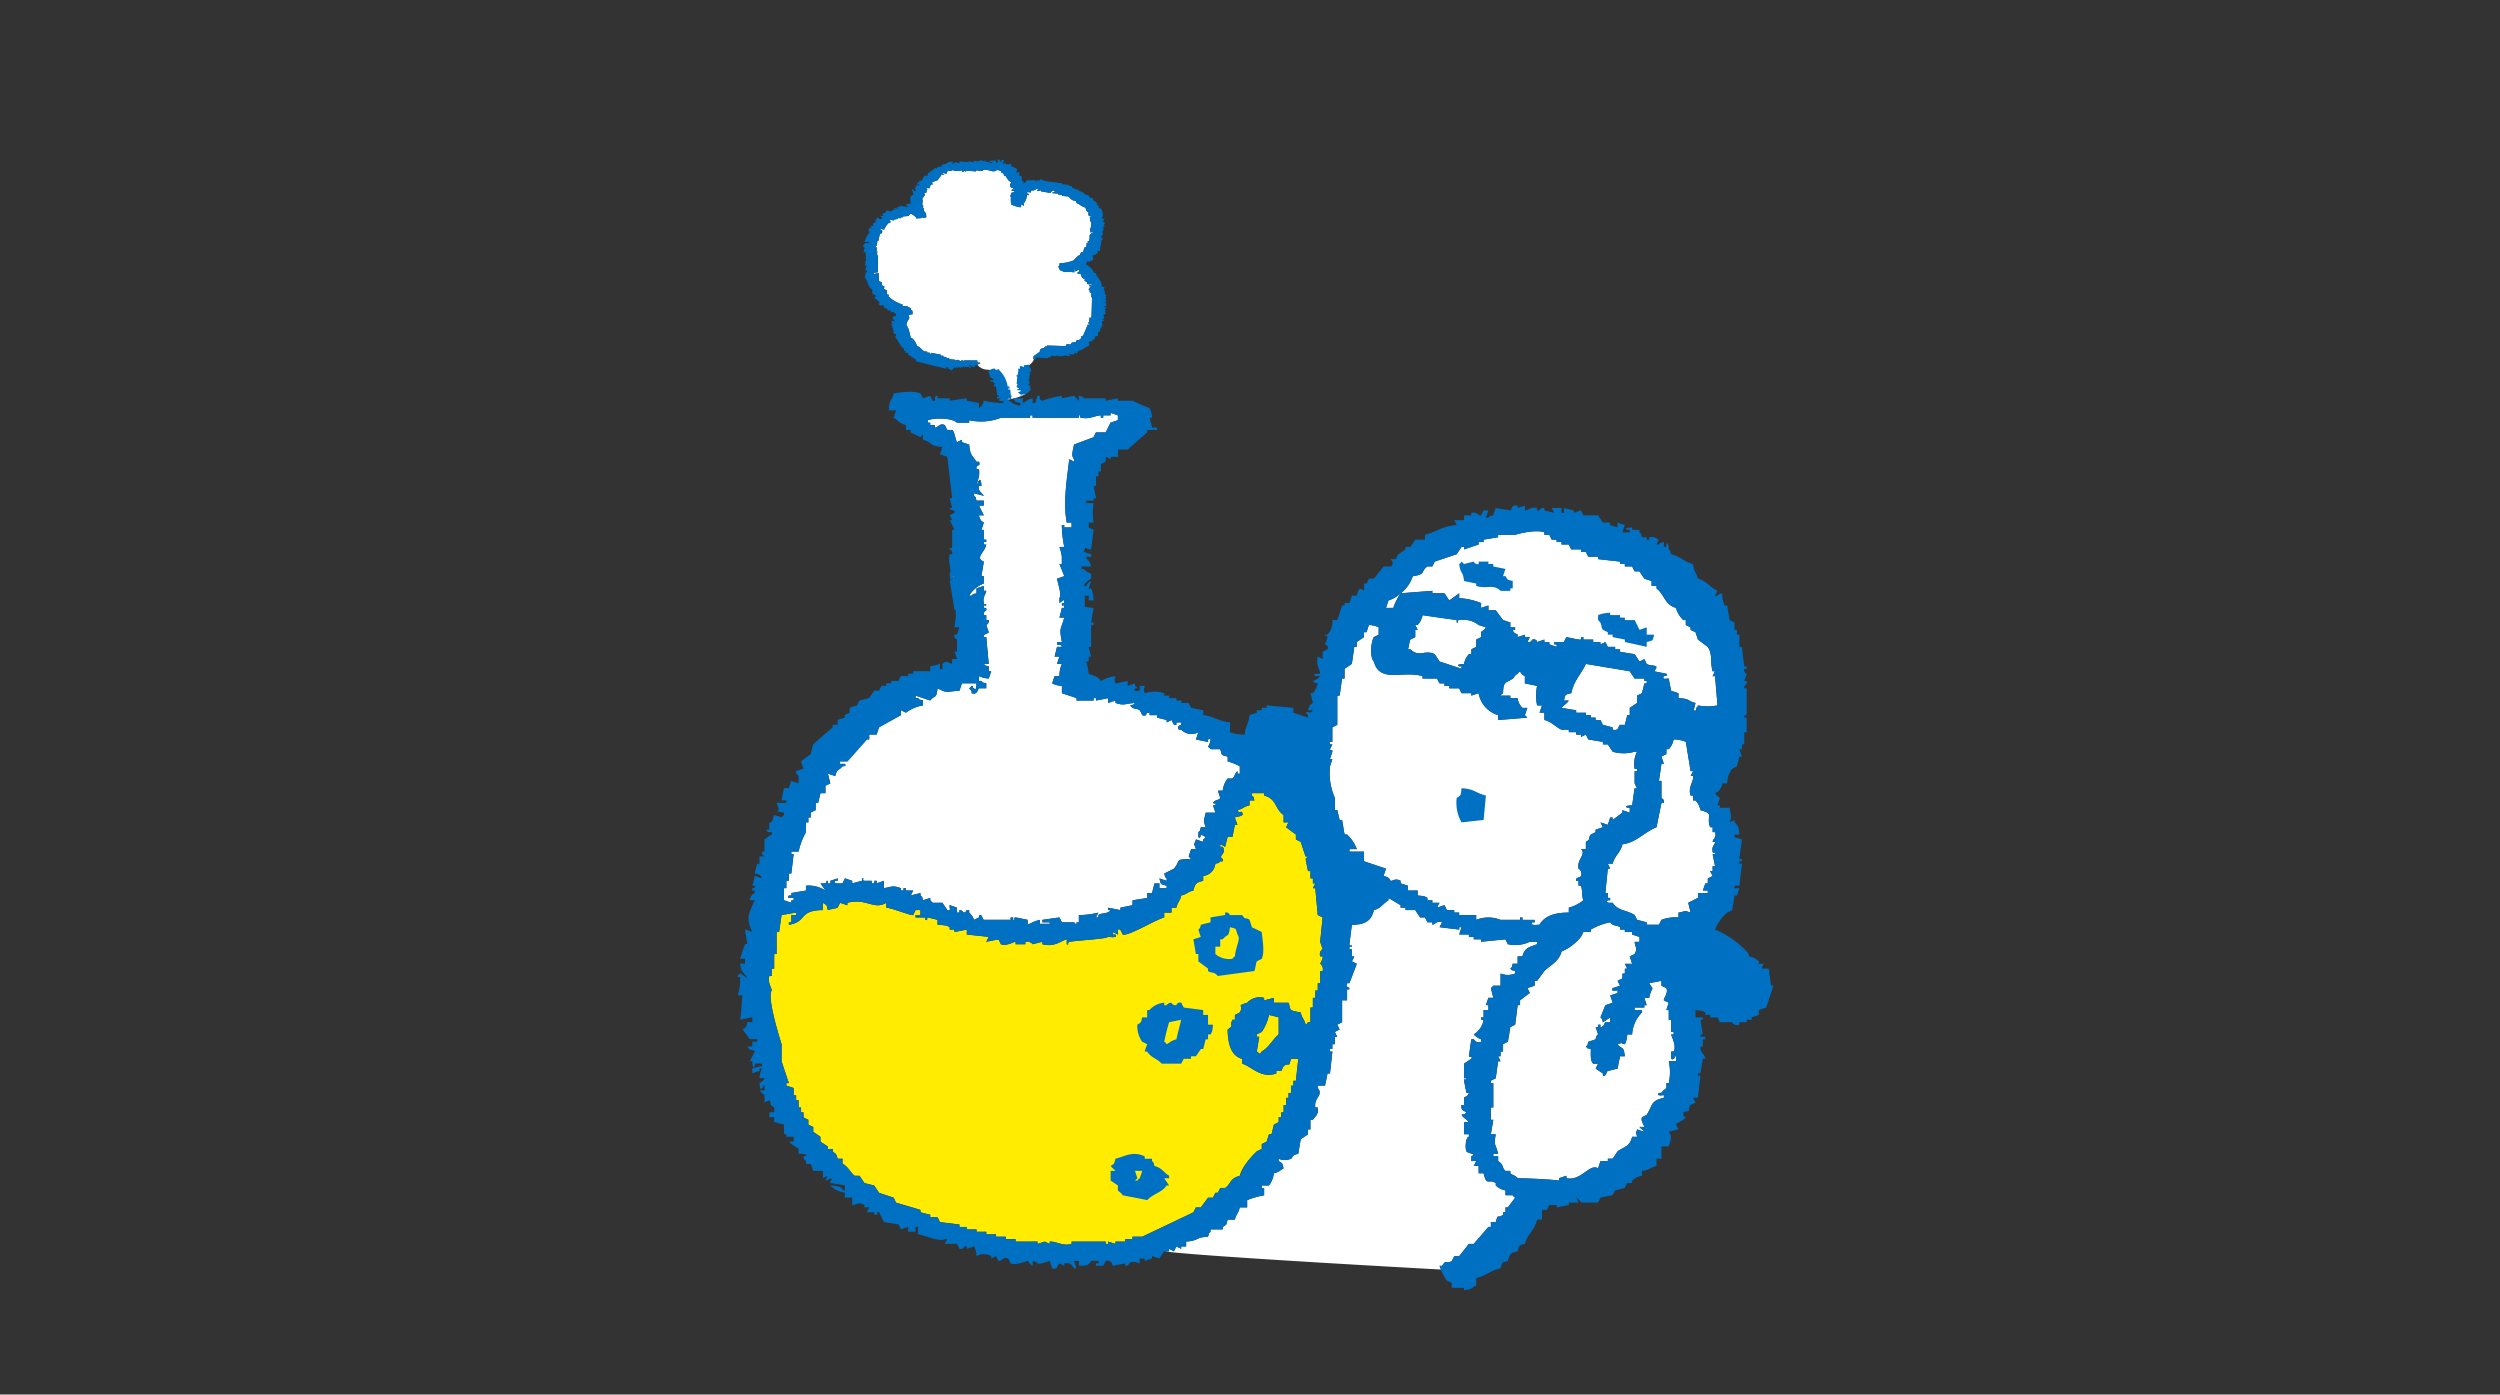 <?xml version="1.0" encoding="UTF-8"?> <svg xmlns="http://www.w3.org/2000/svg" width="346" height="193" viewBox="0 0 346 193"><rect x="0" y="0" width="346" height="193" fill="#333333" stroke="none"/><g id="Group_3000" data-name="Group 3000" transform="translate(-1889 -1394)"><g id="Group_2998" data-name="Group 2998"><rect id="Rectangle_665" data-name="Rectangle 665" width="346" height="193" transform="translate(1889 1394)" fill="none"></rect></g><g id="Group_1317" data-name="Group 1317" transform="translate(1991.099 1416.061)"><path id="Path_5103" data-name="Path 5103" d="M736.675,735.056l-.1-.01.03-.4c.29-.2.578-.412.864-.612l.022-.268.294-.248.27.022c.05-.088.1-.17.15-.258l.272.022.008-.138c.856.026,1.712.048,2.572.072.052-.086.106-.174.154-.26l.54.042.154-.254c.182-.028.368-.066.552-.1.056-.082.1-.172.154-.258l.268.022.3-.252.018-.262c.09-.042.184-.08.278-.116.22-.522.448-1.048.67-1.57.088.054.17.1.258.156-.036-.09-.078-.188-.114-.288l-.132-.01.01-.132.136.012.054-.668.266.022c.036-.95.062-1.9.09-2.842l-.13-.01.044-.538-.26-.158.022-.268-.138-.01c-.034-.2.228-.45.316-.522l-.274-.022.01-.132.408.032.008-.134-.672-.054c-.064-.384-.016-.3-.37-.436l.022-.268c-.67-.234-.308-.472-.618-.726l-.408-.036.01-.134a.53.53,0,0,0,.3-.25c-.144-.122-.026.012-.128-.142-.252.108-.224.17-.56.224l.02-.264-.132-.012c.036.132.068.274.1.41l-1.078-.086c-.258.168-.55-.094-.934-.208-.1-.252-.166-.226-.224-.56l.134.01.03-.41a5.615,5.615,0,0,0,1.93-.382c.2-.208.4-.422.6-.63.092-.038.186-.074.278-.114.054-.13.11-.264.172-.394l.266.022c.066-.216.122-.442.186-.662.094-.038.19-.074.282-.116l.04-.534.14.014.02-.274.138.012c.228-.5,0-.73.2-.934.158-.166.294-.176.436-.37l-.132-.012c-.17.142,0,.056-.28.11a2.415,2.415,0,0,0-.092-.546l.132.014.078-.946-.134-.012c-.028-.226-.052-.456-.08-.684.02-.01.258.038.144-.12l-.27-.022c-.146-.172.018-.322-.09-.55l-.138-.01a1.159,1.159,0,0,1-.222-.566c-.622-.114-.72-.456-1.3-.642l.02-.272c-.86-.072-.7-.4-1.166-.632l-.81-.066.012-.136-.538-.044.01-.134-.808-.064.01-.134.27.022.022-.272a1.291,1.291,0,0,0-.56.228l-.01.134-1.338-.242.012-.138a3.252,3.252,0,0,1-.55.094l.014-.134.134.012c.258-.1-.262-.16-.262-.16-.2.2-.308.214-.7.22l-.02.266-.538-.042-.01.138c.088.048.174.1.262.154l-.012.13-.27-.022a2.01,2.01,0,0,1-.354,1.058l-.136-.01c.032.14.07.278.106.418l-.138-.012c-.142-.168.006-.054-.26-.156l-.032.406a4.28,4.28,0,0,1-1.332-.38,2.835,2.835,0,0,1-.044-1.084l-.134-.012a3.4,3.4,0,0,0,.178-.532c.136-.03.278-.068.412-.1l.014-.134-.4-.034.014-.132a.532.532,0,0,0,.288-.248c-.5-.092-.484-.08-.494-.578.164-.146.052,0,.154-.26-.516-.19-.416-.426-.754-.74l.008-.134-.262-.022c-.1-.558-.046-.176-.376-.438l.01-.134a1.077,1.077,0,0,0-.658-.194c-.514.474-1.006-.182-1.9-.01l-.008.134-.948-.074-.01.134-1.354-.106-.006.132-.138-.012.01-.132c-.136.078-.282.158-.42.236l.022-.272a2.787,2.787,0,0,1-1.224.04l.01-.134-.134-.008-.01.13c-.228.028-.456.058-.682.082-.06.13-.116.262-.17.388-.172-.052-.35-.114-.53-.172l-.012.132c.266.094.12,0,.264.156l-.406-.032c-.156.45-.306.33-.47.772a3.938,3.938,0,0,0-.84.344l-.01.134.132.01c.25.14-.28.114-.28.114-.058.176-.114.356-.17.532l-.41-.032-.008.126.132.014a1.573,1.573,0,0,0-.178.534l-.266-.022c.036.134.06.268.1.412l-.13-.01c-.06.13-.114.26-.174.394l-.126-.012-.014.136.134.01-.068.806.138.012-.03.4.13.01-.022.27c.208.474.336.206.336.974-.146.038-.282.068-.418.106l.018-.272c-.164.144-.052,0-.152.26-.272.022-.55.048-.82.066l.01-.128c-.206-.138-.54-.576-.91-.48-.052.082-.108.17-.16.256-.27.024-.548.044-.816.072l-.01.13-.27-.022-.014.14-.4-.034-.01.134c-.182.028-.366.06-.548.09l-.01.138c-.18-.058-.352-.122-.53-.178.032.138.068.278.1.418-.1.032-.184.076-.282.108a2.489,2.489,0,0,0-.612.9,1.476,1.476,0,0,1-.532-.174l-.01.13c.092.058.178.112.258.156.142.42-.266.436-.312.518-.064.308-.138.62-.208.932l-.134-.01-.052.674-.274-.024a1.1,1.1,0,0,0,.252.29l-.046.54.138.012-.012.134-.134-.01-.012.138.134.008-.018.268.13.012c-.016.766-.03,1.532-.046,2.3l-.552.094-.01.132.27.02.014-.128.4.03c.02.358.034.724.05,1.082.134.064.26.112.394.168l-.032.408c.128.058.264.11.392.166-.05.422-.284.232.106.416.14.166-.006.052.258.154l-.044.54.27.022-.024.27a4.994,4.994,0,0,0,1.946,1.1l-.022.264a1.086,1.086,0,0,1,1.066.224l.132.01-.024.272.14.012c.11.184.08.246.092.548-.182.034-.366.06-.552.088.04.142.072.278.1.42-.058.26-.512.638-.366,1.19l.136.01-.022.268.132.012c.1.414.212.83.312,1.246.086.052.168.1.258.156a2.324,2.324,0,0,1,.6.994c.448.146.644.552,1.02.764l.406.032-.01.128.4.03-.006.144.132.008.012-.14c.44.088.89.166,1.334.248l-.01.138.4.032-.01.132.406.032-.014.132.41.032-.014.136.8.066-.012.136.286-.114c.32,0,.4.178.528.178a.236.236,0,0,1,.278-.114l-.01.138.132.008.01-.136c.636,0,1.264.014,1.9.016l-.02.27.4.034-.01.13-.13-.012a.617.617,0,0,1-.248.168c.514.574.96.72,2.106.712a11.7,11.7,0,0,1,1.534,4.142,7.192,7.192,0,0,0,3.056-.818,21.2,21.2,0,0,1-.256-3.706,1.849,1.849,0,0,0,1.408-1.1" transform="translate(-695.661 -707.401)" fill="#fff"></path><path id="Path_5104" data-name="Path 5104" d="M719.636,734.6l-.024.272.406.034-.018.262c.13.058.258.112.39.168l-.008.138.266.024-.008.13.272.022c.076.144.158.286.234.424,1.37.34,2.746.676,4.118,1.012a1.775,1.775,0,0,0-.016-.224l.25.022c.012.074.026.146.042.222l.26.022-.008.134c.35.14.44-.3.568-.362l.544.04.008-.13c.132.058.266.112.4.164l.01-.132.262.02.014-.132.134.01-.008.134.684-.08-.012.134.268.02a.534.534,0,0,0-.246-.292l.012-.132c.33.212.212.268.79.334l.018-.27a.753.753,0,0,0,.564-.23l.13.012.01-.13-.4-.034.02-.27c-.632,0-1.26-.014-1.9-.016l-.01.136-.134-.008.012-.138a.238.238,0,0,0-.278.114c-.126,0-.208-.178-.528-.178-.1.036-.19.072-.286.114l.012-.136-.8-.066.012-.136-.41-.032.014-.132-.406-.032.01-.132-.4-.032.012-.138c-.446-.082-.894-.16-1.336-.244l-.012.136-.132-.008.006-.138-.4-.032.01-.132-.41-.032c-.374-.212-.572-.616-1.022-.764a2.3,2.3,0,0,0-.6-1c-.088-.05-.172-.1-.258-.154-.1-.416-.208-.832-.312-1.246l-.132-.012.022-.266-.138-.01c-.142-.558.31-.932.368-1.19-.03-.144-.066-.28-.1-.418.186-.032.37-.058.552-.09-.014-.3.018-.366-.092-.552l-.14-.012.024-.27-.136-.008a1.073,1.073,0,0,0-1.062-.226l.022-.264a4.952,4.952,0,0,1-1.946-1.108l.024-.266-.27-.022.044-.54c-.264-.1-.118.012-.258-.156-.39-.182-.152.008-.106-.414-.128-.056-.264-.108-.392-.17l.034-.4c-.136-.058-.262-.106-.4-.168-.016-.36-.03-.726-.05-1.084l-.4-.03-.014.128-.272-.02.012-.132c.182-.034.37-.06.552-.094.016-.766.03-1.532.046-2.3l-.13-.012.018-.268-.134-.008.012-.138.134.01.012-.134-.138-.012.046-.54a1.138,1.138,0,0,1-.252-.29l.274.024.052-.674.134.01c.07-.312.144-.624.208-.932.046-.082.456-.1.312-.518-.08-.05-.166-.1-.258-.156l.01-.13a1.438,1.438,0,0,0,.532.174,2.469,2.469,0,0,1,.614-.9c.092-.032.184-.076.282-.114-.038-.134-.072-.274-.106-.412.178.06.35.12.526.178l.014-.138c.182-.03.366-.062.546-.09l.01-.134.4.034.014-.14.27.022.01-.126c.272-.028.542-.052.816-.074.052-.088.108-.176.16-.258.368-.1.7.342.91.482l-.01.126c.27-.02.548-.044.818-.064.1-.266-.01-.118.158-.262l-.022.276c.136-.04.272-.072.422-.106,0-.772-.132-.5-.334-.978l.02-.27-.134-.01.03-.4-.138-.012.068-.806-.134-.01.014-.136.126.012c.062-.128.114-.264.17-.394l.138.01c-.042-.144-.07-.28-.106-.416l.27.024a1.576,1.576,0,0,1,.178-.532l-.132-.014.008-.13.406.034c.06-.174.116-.354.174-.53,0,0,.53.026.282-.116l-.134-.012.014-.128a3.62,3.62,0,0,1,.836-.342c.168-.446.314-.324.474-.774l.4.032c-.144-.16,0-.064-.264-.158l.012-.132c.18.058.354.12.53.172.054-.126.11-.258.17-.388.226-.026.456-.056.682-.082l.01-.13.132.006-.012.134a2.806,2.806,0,0,0,1.228-.038l-.022.272c.138-.084.286-.158.42-.236l-.01.13.134.012.01-.13,1.354.106.01-.134.948.074.008-.134c.892-.172,1.386.484,1.892.01a1.085,1.085,0,0,1,.662.194l-.01.134c.33.262.276-.12.376.438l.266.022-.012.134c.338.314.234.55.754.74-.106.26.01.114-.154.256.006.5-.008.5.494.58a.489.489,0,0,1-.288.244l-.014.138.4.034-.014.134c-.134.034-.276.072-.412.1a3.389,3.389,0,0,1-.178.532l.134.012a2.826,2.826,0,0,0,.044,1.084,4.319,4.319,0,0,0,1.332.38l.032-.406c.266.1.118-.012.26.16l.138.01c-.04-.144-.074-.28-.106-.42l.136.01a2.04,2.04,0,0,0,.354-1.058l.27.022.012-.13c-.088-.052-.174-.106-.262-.154l.01-.138.536.042.022-.266c.39-.006.5-.022.7-.22,0,0,.52.06.262.158l-.138-.01-.012.134a3.24,3.24,0,0,0,.552-.094l-.012.138c.442.08.884.16,1.338.238l.01-.13a1.245,1.245,0,0,1,.56-.228l-.022.272-.27-.022-.01.13.808.064-.014.138.542.044-.012.136.81.066c.464.23.306.56,1.162.63l-.02.274c.588.186.686.528,1.308.642a1.142,1.142,0,0,0,.224.566l.136.01c.108.228-.054.376.09.55l.27.022c.112.156-.126.114-.144.12.028.228.052.458.08.684l.136.012-.078.946-.134-.014a2.457,2.457,0,0,1,.092.546c.276-.054.11.032.28-.106l.132.01c-.142.192-.278.2-.436.368-.2.2.024.434-.2.934l-.138-.012-.02.274-.14-.014-.04.534c-.094.042-.186.078-.28.116-.066.22-.124.446-.186.662l-.268-.022c-.062.13-.12.268-.166.394-.1.04-.192.076-.284.116-.2.206-.394.42-.6.628a5.617,5.617,0,0,1-1.93.382l-.03.41-.134-.01c.058.334.124.308.224.56.382.118.68.376.934.208l1.074.086c-.026-.136-.062-.276-.1-.41l.132.012-.02.264c.336-.054.308-.116.564-.224.1.156-.024.02.12.144a.52.52,0,0,1-.292.248l-.01.136.408.034c.31.254-.052.492.618.726l-.022.268c.354.134.306.056.37.436l.672.054-.008.134-.408-.032-.01.138.274.02c-.086.068-.346.318-.316.518l.142.01-.022.268.256.158-.044.538.134.01c-.032.946-.058,1.892-.094,2.842l-.266-.022-.054.672-.136-.012-.01.128.132.01c.036.1.078.192.118.288-.092-.052-.174-.108-.262-.158-.222.526-.45,1.052-.67,1.572-.1.036-.186.074-.278.112l-.018.27-.3.254-.268-.024c-.054.082-.1.172-.154.254-.184.032-.37.068-.552.1-.05.082-.1.172-.154.254l-.54-.042c-.048.086-.106.176-.154.26-.856-.018-1.716-.046-2.572-.072L739.2,734l-.272-.022c-.048.086-.1.17-.15.258l-.27-.022-.294.248-.022.27c-.286.2-.574.406-.864.612l-.03.406.27.022c.05-.09.1-.178.152-.266l.678.052-.01.132c.188,0-.048-.092.138-.12l.814.062.008-.126.27.02c.048-.088.108-.178.16-.256l.808.062.008-.138.138.01-.014.14c.524.092,1-.218,1.222-.044.078,0,.556.128.414-.1l-.134-.01.012-.136.674.052c.056-.084.1-.17.16-.258l.254.154c.056-.128.112-.262.168-.392.774-.112.932-.584,1.542-.69a1.284,1.284,0,0,0-.088-.546,1.237,1.237,0,0,1,.552-.092l.018-.272.27.02.03-.4c.14-.03.28-.066.416-.1l.044-.542c.09-.034.188-.072.278-.112l.032-.4.136.01.014-.136-.128-.146.276.024c-.028-.234-.058-.456-.086-.688.018-.046.372-.078.288-.25-.012-.014-.144.066-.254-.15l.266.024c.024-.338-.094-.384-.088-.552.092-.042.186-.074.282-.118.088-.208-.114-.256-.118-.278-.012-.188.108.062.154-.122-.044-.142-.072-.278-.108-.416l.136.01.01-.134-.268-.024.01-.138.272.022.03-.4c-.264-.1-.116.014-.258-.15l.266.024c-.026-.278-.116-.286-.116-.286l.064-.8-.128-.012c-.028-.182-.064-.37-.094-.552l-.136-.01c.056-.128.114-.262.166-.392-.13-.056-.262-.114-.394-.166-.034-.946-.666-1.082-.8-1.83l-.268-.02c-.038-.094-.078-.184-.118-.278a2.756,2.756,0,0,0-1.008-.9c.1-.258-.008-.118.156-.256l.02-.264c.342.34.384-.024.82-.074-.026-.23-.052-.456-.074-.682a.741.741,0,0,0,.552-.23l.134.012.034-.4.27.024c.084-.49.166-.986.252-1.474.01-.036.192-.024.158-.258l-.136-.006c-.034-.14-.07-.28-.1-.418l.268.02c-.022-.228-.052-.454-.078-.684l.134.01.03-.406-.132-.01.01-.132.266.022c-.03-.142-.066-.278-.1-.416l.13.008.012-.132c-.084-.05-.168-.1-.254-.158.052-.128.114-.258.164-.386l-.27-.024.024-.27a1.24,1.24,0,0,0-.186-1.1l-.394-.166c.052-.082.108-.172.162-.256l-.274-.022a.777.777,0,0,0-.618-.732l.02-.264c-.178-.062-.346-.116-.522-.18-.04-.09-.08-.186-.118-.278l-.4-.032.008-.138-.268-.022.008-.132c-.262-.114-.524-.224-.784-.338l.012-.128-.532-.044.008-.136-.276-.022c-.034-.092-.074-.186-.114-.274l-.4-.032.008-.142-.942-.074.008-.138c-.8-.1-1.608-.216-2.406-.324-.184-.046-.326-.256-.668-.19l-.012.136-.4-.034-.012.132c-.086-.044-.174-.1-.256-.152-.414.012-.82.026-1.222.034l-.022.278c-.278.05-.118-.036-.284.11l-.134-.012c.052-.09.1-.174.156-.26l-.272-.022c-.018-.232-.05-.458-.072-.682l-.276-.024c-.03-.184-.062-.368-.092-.554-.276.064-.112-.024-.28.118l-.134-.01a1.328,1.328,0,0,0,.18-.53c-.392-.132-.318-.238-.784-.332-.064-.274.024-.118-.12-.28l.012-.136a.951.951,0,0,1-.684.084l.012-.14c-.132.036-.276.074-.416.108.062-.178.118-.354.178-.532-.074.008-.548-.124-.414.1l.138.012-.01.134c-.316-.106-.252-.058-.39-.3l-.266-.022c.032.14.068.276.1.414l-.27-.02c-.036-.092-.074-.186-.108-.28-.278.024-.548.048-.828.07l-.01.134.41.032-.01.14c-.316-.068-.62-.144-.934-.216l.01-.134-.138-.012-.014.136c-.222-.058-.436-.124-.66-.188l-.012.134c-.426.114-.388.036-.8-.062l-.024.27a1.281,1.281,0,0,0-.942-.076l-1.076-.086c.04.09.08.186.114.28-.43-.114-.636-.264-.954.056l-.132-.008c.052-.086.106-.174.156-.26-.862-.052-.594.088-1.11.316l-.276-.022-.008.132-.266-.02c.036.1.072.192.116.284l-.54-.042c-.048.08-.108.176-.158.26l-.408-.036-.01.136c-.286.2-.566.406-.858.608l-.034.4c-.13-.056-.262-.11-.394-.164a3.77,3.77,0,0,1-.468.772l-.27-.02-.02.266-.266-.022s-.026.532.106.286c.194-.02-.042-.134.15-.124l-.024.268-.4-.032a1.428,1.428,0,0,0-.066.808l-.268-.024c-.064-.27.03-.108-.114-.274-.054.08-.108.166-.158.254l.136.01c.028.188.064.366.09.554-.094.036-.19.074-.278.112-.252.4-.1.6-.086,1.078l-.554.088-.022.268.274.024c-.154.1-.066.178-.418.1l.012-.138-.13-.012-.012.138c-.182-.056-.356-.12-.534-.18l-.012.134-.27-.018-.01.13-.27-.02c.1.146.16.146.25.29-.262-.1-.116.014-.258-.154,0,0-.514-.032-.278.108l.136.014-.01.136c-.086-.054-.168-.1-.258-.158l-.012.138c-.1.036-.186.078-.28.11l-.012.14c-.222-.06-.44-.13-.664-.194-.188.554-.266.23-.578.5.038.094.072.186.11.278l-.4-.036a.538.538,0,0,0,.25.3l-.01.134c-.264.122-.56-.138-.666-.188-.05.084-.1.176-.156.26l.134.01-.012.136c-.082-.054-.17-.1-.254-.156.034.138.068.272.1.412l-.134-.012c-.106.15-.216.164-.29.25.036.094.076.184.116.282l-.412-.032a2.93,2.93,0,0,1,.118.28l-.27-.02c-.056.174-.118.346-.172.522l.264.024a3.725,3.725,0,0,0-.792,1.426l.67.052-.012.138-.534-.04c-.022.008-.148.19-.286.246l-.018.266c.024.106.286.078.242.294l-.138-.012-.042.54.28-.116c.01.408.022.814.04,1.226a2.131,2.131,0,0,0-.154.258l.134.012c-.062.126-.118.258-.17.392l.266.016c-.056.226-.122.446-.182.668l.262.022-.024.27-.262-.022c.162.132.012.508-.052.67.444.462.444,1.468,1.076,1.712l-.04.54c.062.138.612.2.508.45l-.138-.012-.024.272c.376.124.372.268.648.45l-.036.4c.132.062.262.118.4.17l.012-.136.132.012c.076.142.162.278.238.428l.268.018c.038.1.072.19.114.282l.4.032c.042.092.082.186.124.284a2.928,2.928,0,0,1,.274-.116c.128.074-.026.174.386.3l-.024.266c-.276.062-.118-.028-.28.116l-.136-.01-.032.4.266.02-.008.136c-.048.04-.57.016-.428.236.16.256.138-.116.264.154l-.274-.022c.082.6.324.712.3,1.38.136.06.264.116.4.17-.056.128-.116.262-.166.392.582.568.536,1.118,1.228,1.6l-.02.264" transform="translate(-696.387 -708.104)" fill="#0070c3"></path><path id="Path_5105" data-name="Path 5105" d="M725.087,726.564l.012-.138a1.073,1.073,0,0,0,1.132-.586l.13.01a1.369,1.369,0,0,1-.078-.684l-.268-.018.014-.136c.168-.026.206-.178.164-.392l-.132-.012q.1-.537.216-1.068l-.128-.01.008-.132.132.008c.054-.128.112-.262.168-.394l-.136-.01.022-.268-.13-.012c-.04-.134-.07-.276-.106-.416-.226.03-.458.054-.686.082l-.02.268a1.316,1.316,0,0,0-.524-.172l-.034.4-.272-.024c.122.084.024.648-.078.942l-.136-.012-.014.14.144.01-.086,1.074.132.01c-.056.134-.112.264-.166.4.13.05.264.11.388.166-.16.136,0,.054-.274.108l-.012.134.534.042c-.174.218-.092.186-.422.244a1.013,1.013,0,0,0,.382.3l-.012.138" transform="translate(-685.795 -693.901)" fill="#0070c3"></path><path id="Path_5106" data-name="Path 5106" d="M725.525,726.3c-.018-.272-.046-.54-.074-.822l-.3-.02.012-.136.176.016.022-.266-.272-.022a4,4,0,0,0-1.176-2.264l.01-.136c-.142.036-.276.072-.412.1l-.134-.012.008-.13c-.448-.13-.708.2-.968.326.064.4.188.35.194.83.322.11.29.168.516.31l-.008.134-.41-.034-.008.138c.276.234.276-.118.526.312l.134.012-.014.134-.134-.012-.022.274.27.018c.06.412.114.82.17,1.234l.274.018a.6.6,0,0,1-.3.252l-.01.134.54.042c-.164.14,0,.054-.278.116l-.01.132c.222.066.436.128.666.186l.018-.264.4.032-.01.132c.078-.012.39.122.284-.11l-.136-.012.012-.136.134.012.01-.136c.124.056.26.112.39.168-.132-.52.05-.27.044-.542" transform="translate(-687.725 -693.625)" fill="#0070c3"></path><path id="Path_5107" data-name="Path 5107" d="M755.326,742.421H757c.23.336.446.668.666,1,.47-.33.9-.662,1.366-1v.668a9.83,9.83,0,0,1,3.034.682v.668c.348-.1.668-.228,1.02-.326v.664H764.1c.326.45.664.908,1.006,1.348.334.116.668.228,1.012.336v.67h.66v.35h-.326c.13.508.316.408.674.672v.332c.334-.1.67-.218,1-.332v.332h.684c-.108.224-.22.464-.334.684a.553.553,0,0,0,.672-.342c.692-.118.668.342.668.342.34-.12.692-.22,1.012-.342v.342h.686v.328c.326.11.674.222,1.014.342V749.5h-.34v-.328h1.352c.092-.22.214-.46.328-.684.572.122,1.124.224,1.686.342h.336v-.342h.334v.342h1.36v.342h1v.328c.232-.108.454-.216.678-.328.12.22.23.438.342.67h1.016v.34h.68v.334c.664.122,1.34.23,2.016.334.23.338.45.678.676,1.026.226-.128.442-.232.674-.348.1.22.224.452.32.674.65.4,1.94-.056,1.03,1.014.554.108,1.114.23,1.694.34.35.308-.346.338-.346.338-.328.572.476.282.674.332.1.564.232,1.13.338,1.692.334.114.668.222,1.018.336v.68c1.632.074,1.118.346,2.352.672-.114.452-.154.594-.266,1.048h.332v-.34c.16-.158.2-.13.2-.092a1.376,1.376,0,0,1,.064-.284,6.905,6.905,0,0,0,2.712,0c-.12-1.352-.228-2.7-.346-4.044h-.336c.12-.23.218-.448.336-.678h-.336c-.388-1.446.042-2.322-.67-3.374-.448-.342-.9-.67-1.36-1.012-.108-.342-.212-.674-.334-1.02-.224-.1-.45-.212-.686-.326v-.35c-.22-.1-.438-.216-.66-.322v-.684h-.342a3.638,3.638,0,0,1-1.014-1.686c-1.59-.448-1.562-1.818-2.686-2.688V741.4h-.694v-.684c-.326-.09-.678-.212-1-.32-.232-.338-.448-.682-.674-1.01h-.676c-.13-.23-.228-.456-.336-.682h-1.016v-.34H781.3v-.332c-1.032-.118-2.038-.222-3.046-.342v-.332H776.9c-.11-.222-.22-.454-.332-.682h-.68v-.332h-1.344c-.106-.23-.238-.458-.338-.676h-1.016v-.344h-.664V735h-.688c-.106-.226-.208-.448-.326-.668h-.686v-.342c-1.1-.422-3.43.14-4.05.342h-2.352v.332c-.668.11-1.34.226-2.012.336v.332h-.686v.344c-.674.218-1.346.446-2.018.676v-.342h-.346c-.22.342-.446.674-.672,1.01-1.026.346-2.026.678-3.04,1.02-.11.224-.23.454-.328.672h-.678c-.966.672-.166,1.094-2.032,1.354a4.967,4.967,0,0,1-1.666,2.358c1.454-.116,2.9-.226,4.376-.342" transform="translate(-659.186 -682.373)" fill="#fff"></path><path id="Path_5108" data-name="Path 5108" d="M783.533,775.571c.1-.228.222-.462.334-.682v-.338h-.334a.873.873,0,0,1,.334-1.012c-.112-.342-.23-.672-.334-1.012.1-1.122.222-2.254.334-3.366-.23-.124-.452-.232-.672-.332-.118-1.256-.234-2.482-.338-3.714h-.338c.1-.244.236-.456.338-.67h-.338v-.688h-.342v-1.014h-.332c-.122-.556-.224-1.122-.328-1.68l.328-.34h-.328c-.24-.67-.454-1.344-.672-2.02-.238-.108-.454-.232-.676-.344v-.672c-.464-.336-.91-.672-1.352-1.012.11-.224.216-.452.33-.668h-.676V754.99c-1.262-.862-.9-2.22-2.7-2.7v-.328h-1.688v.328c.382.386.146,0,.348.682h-.674v.67c-.93.226-.768.436-1.672.676.366.642.41-.048.658.34.36.58-.91.526-1.016.666.112.348.224.684.358,1.016h-.358c-.114.556-.214,1.122-.334,1.688h-.668c-.122.444-.232.894-.352,1.352a5.992,5.992,0,0,0-.672-.34v.34h.344c.622.988-.762,1.27,0,1.684v.332H769.7c-.386.384,0,.14-.674.332a1.931,1.931,0,0,1-1.684,1.7v.666c-.994.234-1.114.38-1.36,1.346-.918.222-.754.454-1.684.69-.21.914-.44.762-.672,1.68h-.668v.682h-1.012v.674c-1.192.292-4.89,2.6-5.738,2.358-.1-.222-.236-.456-.338-.678-.626-.18-.21.37-.334.678-.232-.114-.444-.222-.668-.344v.344h.334c.384.542-.826.32-1.022.328-.352.294-3.912.462-5.386.68-.376.286.126.434-.338.34V772.2c-.71.11-1.586,1.122-3.372.668v-.34c-.454.116-.894.222-1.348.34a.981.981,0,0,0-1.01-.34v.34h-1.346v-.34c-.222-.016-1.276.644-2.032.34-.106-.224-.226-.454-.338-.668-.556.1-1.122.214-1.68.328.1-.224.206-.444.334-.68-1.01-.106-2.034-.21-3.038-.328v-.678c-.556.108-1.128.222-1.706.334v-.334h-.66v-.328c-.506-.322-.828-.27-1.684-.342v-.678c-.45-.11-.906-.228-1.354-.332-.242.272.132.448-.334.332v-.332h-1.35v-.332h.67v-.688h-.67c-.114.228-.22.452-.33.688-.346.1-2.758-.916-3.722-1.024v-.672c-1.774,1.038-2.732-.688-5.39,0v.332c-.344-.114-.672-.218-1.012-.332-.1.218-.226.44-.332.672-.238.118-1.078.222-1.36.336-.2-.806-.1-.62-.68-1.008v1.008c-3.444.02-2.154,1.652-4.71,2.03v-.338h.336v-1H711v-.342c-.67.106-1.35.216-2.018.342-.106.77-.224,1.57-.334,2.346H708.3v3.044h-.334v2.022h-.344v1.02h-.328c-.27.856.328,1.65.328,2-.654.926.97,6.156,1.364,7.438v2.368c.328,1,.668,2.01,1.012,3.018h-.344v.356c.344.1.68.208,1.006.32v1.008H711v.688h.342v1h.34v.68h.338v.684c.22.114.434.22.674.342v.67l.67.326v.676c.34.22.68.458,1,.684v.668c.34.224.692.446,1.02.668v.344h.686v.332c.482.472.436.178.674,1.02h.672v.668c.83.468,1.1,1.262,1.69,1.692h.662c.232.336.452.666.686,1.01.434.106.88.228,1.346.332.224.346.448.684.674,1.008.664.236,1.352.454,2.03.684.1.222.214.45.316.684,1.142.34,2.264.662,3.38,1v.336c.462.12.912.23,1.356.332v.348h1.012c.106.22.224.446.34.676l2.692.332V812h1.018v.34h1.34v.326h1.364v.346h1.344v.332h1.342v.346h1.364v.334h3.03v.324c.342-.1.674-.222,1.014-.324.22.1.444.228.68.324v-.324c.808-.074,1.8.676,3.022.324v-.324h4.72v.324h.334v-.324c.346.1.688.228,1.022.324v-.324h1.366v-.334h.994v-.346H758.9c2.372-1.12,4.726-2.244,7.082-3.37.126-.212.228-.452.348-.678h.686c.326-.452.664-.9.994-1.346h.684c.108-.23.22-.448.332-.684h.34c.12-.206.226-.436.334-.662h.672c.884-.634.572-1.274,2.032-1.688.316-1.344,1.538-2.486,2.352-3.38.226-.114.454-.224.688-.332v-.688c.226-.1.444-.2.67-.324.112-.344.214-.668.33-1.016h.35c.114-.45.228-.906.328-1.338.234-.118.45-.228.664-.356v-.656h.342v-.684h.344v-1.016h.346v-1h.33v-.676h.338v-1h.34v-.688h.344c.1-1.008.222-2.026.328-3.026h-1.012c-.364,1.374-.166.392-1.014,1-.11.23-.22.446-.344.676h-.668v.342c-2.118.762-3.448-.988-4.718-1.354v-.664c-1.578-.4-1.994-2.166-2.018-4.056,1-.736.168-.328.668-1.358h.334v-.662c.224-.112.448-.224.678-.348.614-1.08-.608-.86,1.02-1.346a2.335,2.335,0,0,1,2.346-.674v.346c.456-.12.9-.23,1.352-.346v.674h2.026c.4,1.054-.114,1.024,1.7,1.346.206.93.432.772.672,1.692.386-.3.038.034.328-.342h.332v-2.032h.342v-1.338h.338v-1.022h.338v-1.006h.338v-1.688h.334a.937.937,0,0,0-.334-1" transform="translate(-702.915 -664.245)" fill="#ffec00"></path><path id="Path_5109" data-name="Path 5109" d="M750.948,738.127l-.014.018a.037.037,0,0,1,.032-.018h-.018" transform="translate(-659.202 -678.078)" fill="#fff"></path><path id="Path_5110" data-name="Path 5110" d="M741.33,772.7c.386-.29.056.036.346-.336,1.034-.606,1.482-1.644,2.342-2.366v-2.36c-.43-.11-.878-.22-1.342-.334a6.483,6.483,0,0,1-1,2.352c-.234.116-.462.234-.688.342v.326h.342c-.116.676-.218,1.352-.342,2.04.4.278.046-.052.342.336" transform="translate(-669.149 -648.896)" fill="#ffec00"></path><path id="Path_5111" data-name="Path 5111" d="M720.013,737.12c.054-.07.116-.106.16-.172-.27.008-.2.086-.16.172" transform="translate(-690.163 -679.258)" fill="#fff"></path><path id="Path_5112" data-name="Path 5112" d="M709.3,793.107h.32v-.328c-.044-.064-1.138.18-.668-.336h.348v-.34c.664-.128,1.346-.228,2.024-.348v-.672a4.277,4.277,0,0,1,2.7.672c-.23-.322-.452-.672-.692-.992h.692c.336-.352-.146-.294.336-.352v.352h.34v-.352c.338-.108.672-.224,1.012-.344v.344h-.34c-.384.536.826.314,1.012.352.112-.242.226-.46.328-.7.352.12.672.236,1.012.344v.352c.448-.122.91-.242,1.348-.352v-.344c.488,0-.122.244.342.344h1.012v.352h.342v-.352h.338v.352c.336-.122.674-.242,1-.352v1.022c1.186-.21,1.186-.412,2.372,0v.322h.334v-.322h.346v.322h1.01c-.116.22-.226.458-.35.688.452-.126.914-.23,1.35-.34v.34c.386.376.14,0,.352.664.328-.118.662-.214,1-.328v.328l.326.344H730.2c.218.324.456.672.686,1.008.6.266.224-.418.326-.684.342.116.668.234,1.006.348v.682h.342v-.346c.566-.016.558.786,1.018,0h.332v.346a2.646,2.646,0,0,1,.68,1.006c.224-.11.43-.228.672-.332v-.332c.506-.132.454.59.672.664h3.708v-.332h.35v.332c.458.092-.142-.262.346-.332.554.1,1.112.222,1.666.332v.678c.082-.034.138-.068.216-.1v-.026h.058a5.045,5.045,0,0,1,1.426-.548v.548h1.352v-.208h-1.02v-.34c.792-.11,1.566-.228,2.354-.332.122.222.232.438.342.672h1.682l.344.338v-.338h.32v-1a11.862,11.862,0,0,0,2.708-.342c-.11.21-.226.442-.328.674h.328v-.332c.386-.364,1.226-.078,1.7-.688h-.35v-.336c.572.108,1.124.222,1.69.336v-.336c.568-.114,1.132-.232,1.684-.348v-.668c.676-.118,1.346-.214,2.034-.328V792.1h.678c.1-.458.214-.912.334-1.34h.678v.67h1v-.35c-.926-.228-.75-.092-1-1.016.33.12.668.236,1,.344v-.344c-.374-.376-.132,0-.332-.67.458-.218.892-.442,1.346-.674,1.006-1.194-.024-1.272,2.37-1.346l-.338-.336c.1-.324.224-.67.338-1.016h.668c-.334-1.032-.316-.318,0-1.348.34.106.686.236,1.012.344v-.344c.382-.29.054.054.338-.332-.226-.118-.45-.24-.664-.34,0,0-.074.726-.346.34v-.676c.386-.378.124-.006.346-.676h.664c-.394-1.09-.222-.846,0-2.018h1.346c-.118-.34-.218-.686-.332-1.018h.332c.094-.476-.016-.112-.332-.326.246-.468.734-.314,1.006-.684-.108-.34-.22-.668-.334-1.02H769a3.154,3.154,0,0,1,.68-1.676h.66c.342-.272.294-.744.7-1.014v.346h.314V774.56a7.014,7.014,0,0,0-1.674-.676v-.668c-.942-.24-.774-.1-1.024-1.028h-1.344c-.282-.374.04-.036-.346-.324,0,0,.768-1.454,0-1.016v.34c-.556-.114-1.122-.226-1.68-.34.114-.334.224-.676.34-1.008a1.966,1.966,0,0,1-2.372-.348h-.328c-.218-.38-.034-.67.328-.67v-.342h-.672v.342h-.334c-.108-.22-.228-.442-.334-.672-.222.116-.452.23-.68.33v-.33c-.44-.11-.892-.216-1.338-.336v-.336h-1.026v-.334h-.326c-.156.1-.074.584-.688.334a6.6,6.6,0,0,0-.34-.67c-.636-.406-.76.006-1.34-.674.676-.2.294.026.676-.34-1.424.08-1.458.414-2.694,0v-.342c-.334.1-.672.22-1.022.342v-.672c-.556.118-1.108.22-1.674.33v-.33h-.34v.33h-2.36v-.33c-.68-.242-1.35-.454-2.026-.68V763.43a3.133,3.133,0,0,1-1.348-.35c.1-.326.218-.666.338-1h.668a3.884,3.884,0,0,1,.342-1.692h-.676c.1-.33.206-.674.334-1.014h-.668c.11-.446.22-.9.334-1.346h.676c-.29-.576-.044-.12-.676-.342v-.322h.676c-.414-2.138-.122-1.666.3-3.3v-.086h-.642c.122-.452.232-.9.342-1.344h.3V752.3h-.3v-.348h.3v-.432c-.216.146-.436.29-.642.432v-.676c.316-.474-.128-1.732-.334-2.688.334-.116.676-.224,1.01-.352-.218-.542-.444-1.114-.676-1.68h.342v-1.006a5.6,5.6,0,0,0-.342-1.356h.676a15.554,15.554,0,0,1-.334-3.03h.334v.332h1.012v-.678h-.67c-.58-3.02.182-6.89.338-8.758.222.1.446.22.668.338v-.338c-.426-.548-.16-1.09,0-2.028.91-.344,1.8-.672,2.7-1.016.106-.226.214-.452.34-.668h1.34c.238-.448.446-.906.684-1.352.338-.116.672-.23,1.006-.336v-.674c-.334-.118-.668-.23-1.006-.344v.344h-1.024v.332h-.328v-.332c-.84.032-1.512.57-2.692.332-.472-.092.126-.4-.36-.332v.332h-6.4v-.332h-.33v.332H738.3a7.619,7.619,0,0,1-4.39.342V727h-1.692c-.734-.7-3.19-.668-4.044-.336V727h.342v.328h.664v.356c.414,0,.636-.676,1.36-.356.116.236.214.462.346.678h.668c.368.3.458,1.414.664,1.686.232-.114.46-.208.674-.328v.328c.35.116.686.232,1.018.344.118,1.5.43,1.48,1.008,2.366h.344c.264.59-.242.5-.344.67v.342h.344a3.266,3.266,0,0,1-.344,2.016c.48-.006-.112-.252.344-.34.292-.64.344.68.344.68h-.344c-.242.652.488.96.672,1.356-.444-.126-.914-.234-1.344-.352v.352c.376.374.138,0,.328.66h1.016v.692h-.672c.228.446.442.892.672,1.342h-.672c.19.952.634.91.672,1-.1.346-.23.678-.328,1.014h.328v1.352h.34v.332h-.34v.344h.34c-.172,1.062-1.63,1.816-.34,2.372-.1.664-.23,1.346-.328,2h.328v1.02a3.9,3.9,0,0,0-2.024,1.686h.328c.392-.384.012-.124.68-.334v-.67c.344-.122.688-.222,1.016-.346v.674h.34c-.028.47-.524.828-.34,1.686.1.478.322-.142.34.348h-.34v.332h.34v.332a.577.577,0,0,0-.34.674h.34v.674h.342a.624.624,0,0,1-.342.684c.122.322.222.672.342,1-.08.252-.72.138-.682.672h.34c.122,1.234.222,2.474.342,3.714h-.682c.386.384,0,.14.682.34v.674h.344c-.112.346-.232.678-.344,1.01a3.53,3.53,0,0,1-1.354-.332v.672h.344c.378.388,0,.128.668.326v.686h-1.012c-.192.068-.144.972-1.024.676v-.34c-.374-.282-.042.044-.328-.336.382-.288.044.05.328-.336.49.018-.112.258.352.336.3.636.328-.686.328-.686h-2.026c-.1.35-.214.686-.332,1.022-1.986.12-1.574.41-3.032-.336-.18,1.554-.33.846-1.012,1.686-.676-.212-1.356-.452-2.02-.678v.348h.332c.388.368,0,.118.684.33v.682a5.514,5.514,0,0,0-2.362,1.01c-.22-.12-.46-.23-.68-.336v.67c-1.006.562-2.032,1.124-3.036,1.694-.116.32-.226.668-.336,1h-1.02v.676h-.332c-.894,1.016-1.8,2.036-2.69,3.036h-1.02v.342h.668c.274.386-.2.31-.328.334-.582.72-.678.192-1.012,1.35-.334-.108-.672-.222-1.012-.328.112.432.226.892.34,1.336-.228.116-.45.228-.676.344v1.016h-.692c-.092.442-.206.89-.32,1.352h-.34v1c-.226.1-.464.232-.684.34v.672h-.326v.678h-.334v1.344a9.441,9.441,0,0,0-1.018,2.7H709.3v.346h.32c-.106.878-.224,1.788-.32,2.68h-.348v1.014h-.338v1.022h-.34v1.674c.34.124.678.228,1.026.344" transform="translate(-701.87 -690.563)" fill="#fff"></path><path id="Path_5113" data-name="Path 5113" d="M721.005,726.13a.623.623,0,0,1,.168.046v-.046" transform="translate(-689.133 -690.076)" fill="#fff"></path><path id="Path_5114" data-name="Path 5114" d="M782.482,779.785c-.536.388-.316-.828-.346-1.006h.346c.436-.732-.272-2.048-.346-2.366h.346v-.342h-.346v-1.684h-.33v-1.35h-.328c.1-.348.208-.672.328-1.018-.23-.106-.454-.216-.674-.322-.09-.29.642-.962.346-1.7-.228-.1-.46-.216-.682-.324V769c-.568.1-1.126.212-1.7.326.772,1.206.394.236,0,2.028h-.664c.1.346.216.668.32,1.014h-.32v.324h-1.35v.348H778.1v.334a4.694,4.694,0,0,0-1.368,3.042h-.668a3.161,3.161,0,0,1-.334,1.354c-.938-.194-.018-.27-1.008,0,.684.842.808.138,1.008,1.672h-.662c-.124.566-.234,1.122-.346,1.7-.446.106-.9.232-1.344.336-.27.14-.146.73-.688.678v-.336c-.338-.23-.668-.446-1-.678.118-.22.23-.446.336-.676h-.67c-.42-.4-.334-1.176-.334-2.026-.68-.194-.288.054-.68-.342.392-.386.13,0,.332-.664.348-.116.682-.218,1.016-.336.088-.61.336-.678.336-.678-.106-.342-.218-.674-.336-1.008h.336v-.342h.33v.342c.576-.066.524-.608.678-.672h.668v-.676c-.32.228-.668.444-1.008.676-.184-.676.054-.3-.338-.676.232-.568.454-1.13.678-1.692.348-.114.668-.224,1.014-.346-.108-.322-.222-.668-.346-1,.346-.114.69-.23,1.024-.338v-.352c-.19-.046-1,.232-.678-.33.344-.1.678-.216,1.024-.324-.124-.236-.234-.466-.346-.678.222-.12.452-.234.674-.344v-.668h.334v-.68h.334c-.116-.218-.218-.444-.334-.67h1c-.1-.33-.218-.682-.324-1.018.228-.118.448-.224.676-.332.45-.92.1-.744,0-1.694h.676v-.68c-.34-.106-.676-.21-1.028-.328v-.344h-1V761.9h-.662v-.328c-.7-.386-.838-.058-1.37-.68a8.59,8.59,0,0,0-2.68,1.008v.334h-1.026c-.1.236-.224.462-.334.672a7.066,7.066,0,0,1-2.69,2.036c-.36,1.392-1.5,1.828-2.372,2.692-.326.454-.672.9-1.012,1.358h-.334v.678c-.334.108-.672.222-1.006.324.114.222.226.456.334.682-.446.338-.9.67-1.35,1.016v.668h-.334c-.108.9-.228,1.794-.34,2.7-.222.118-.442.22-.676.342-.1.666-.218,1.334-.336,2.022-.228.122-.454.226-.668.34v1.012h-.342v.66h-.338c.118.23.226.454.338.686h-.338c-.112.79-.224,1.572-.332,2.356-.234.122-.442.228-.676.34v.332h.34v3.368h-.34v1.706h.34c-.106.67-.23,1.34-.34,2.008h.676c-.3,1.676-.044,1.176.332,2.7h-.668v.332h.668v.674c.82.524.508.968,1.02,1.356h.664v.336c.406.324.664.25,1.016.682,2.428.052,4.532.166,5.728.324v-.324c.346-.116.678-.24,1.014-.346v.346c2.048.448,3.234-2.114,4.386-1.36.116-.334.218-.674.33-1.014h1.026v-.328h.666c.232-.346.458-.678.678-1.018,1-.7,1.67-.634,2.01-2.014h.688c-.186-.94-.256-.04,0-1.016.34.118.68.218,1.014.326-.26-.332-.418-.326-.674-.67h.674c.076-.076-.572-.8-.334-1.342.224-.114.434-.236.654-.34.862-1.338.488-1.93,2.378-2.354v-.35c-.056-.054-1.152.206-.688-.332h.352c.18-.352.592-.538.682-.676v-.676h.328a6.952,6.952,0,0,0,0-3.028h1.006v-.686c-.466-.016.058.07-.33.346" transform="translate(-652.95 -655.308)" fill="#fff"></path><path id="Path_5115" data-name="Path 5115" d="M773.025,810.13c.69-1.032.448-.148,1.352-.664.118-.222.22-.45.334-.676h.686c.438-.562.892-1.128,1.34-1.7h.676c.674-.778,1.36-1.562,2.026-2.348h.346v-.67h.674c.372-1.388.214-.352,1.006-1.018v-.342h.34v-.674h.328c.344-.452.672-.9,1-1.346-.374-.286-.028.048-.332-.332h-1v-.682a2.42,2.42,0,0,1-1.346-.678v-.326c-1.108-.658-1.22.522-1.686-1.356h-.686v-1.012h-.674c.114-.22.22-.446.34-.68h-.674v-.674c.884-.336-.512-.356-.676-.672-.234-.458-.086-2.032.334-2.014v-.348h-.668v-1.682h.668c-.352-.438-.694-.492-1.014-1.012.682-.184.284.038.68-.34-.4-.266-.8-.226-.68-1.016h.346v-1c.066-.144.564-.144.668-.682H776.4c-.114-.552-.228-1.118-.334-1.684.008-.472.36.13.334-.34h-.334v-2.022c.334-.22.668-.454,1.01-.674.18-.438-.166-.15-.342-.346.118-.776.22-1.568.342-2.348h.334c.168.144.418.614,1.008.336v-.336a2.532,2.532,0,0,1-1.008-.678,2.863,2.863,0,0,0,1.36-2.026h-.352v-.33h.352v-1.02h.666v-.672h-.346c.114-.346.228-.668.346-1.014h.678c-.106-.446-.224-.9-.332-1.352.368-.288.028.036.332-.324h1.006v-1.69a2.645,2.645,0,0,0,2.014,0v-.346c-.672-.19-.292.034-.66-.334.368-.382.126,0,.328-.67h.68V767.3h.666c.31-1.242.97-1.266,2.024-1.686v-.34h-1.006a4.64,4.64,0,0,1-3.036.34c-.114-.224-.228-.442-.328-.68-1.132.116-2.246.238-3.384.34v-.34h-1.008v-.34h-.676v-.328H775.4c.1-.344.206-.678.326-1.006H775.4v.328c-.9-.106-1.812-.216-2.718-.328.126-.24.23-.466.346-.68-.756-.234-.908.26-1.346.338v-.338H771c-.112-.234-.24-.45-.346-.672h-.668c-.224-.332-.462-.674-.676-1.02h-1.346v-.336h-.68v-.34c-.566-.332-1.126-.676-1.68-1v.328c-.834.5-.954,1.066-2.02,1.352-.332,1.452-1.2,2.038-3.042,2.03-.11.892-.232,1.8-.348,2.7.128.47.348-.136.348.338H760.2v.334h.348V767.3h.334c-.1.226-.222.454-.334.688.22.108.444.21.672.33-.338.9-.672,1.792-1.02,2.688h-.324c-.2.644.2.484.324.676-.036.484-.218-.122-.324.33v1.368h-.686v3.036c-.214.108-.448.206-.668.33.112.22.22.446.326.676-.214.106-.438.22-.652.332a7.41,7.41,0,0,0,.326.668h-.326v1.028h-.352v.666h-.328v.346h.328c-.108,1.006-.214,2.016-.328,3.034h-.348c-.1.56-.218,1.124-.344,1.682h-1v.334c.83,1.028-.578,1.32-.338,2.692h.338c.154.964-.338,1.206-.676,1.706H754.8v1.34h-.332v.668c-.328.228-.662.462-1.008.672-.106.668-.23,1.356-.34,2.03-1.072.228-.66.5-1.012.678a2.038,2.038,0,0,1-1.7,0v.328c.6.378.474.222.686,1.014-.608.322-.528.47-1.35.678A3.488,3.488,0,0,1,749.07,799h-1v.346h.326v1.014a11.96,11.96,0,0,0-2.346.67v1.008h-1.026c-.214.94-.44.78-.672,1.694h-1c-.218.8-.112.622-.68,1.01v.34h-1.688v.326c-.378.386-.132.008-.346.682-1.778.1-1.24.552-3.028.676v.676h-.684v.324c-.226-.108-.46-.214-.672-.324-.1.216-.232.448-.334.674-.22-.118-.454-.226-.668-.35v.35h-.654c4.926.714,38.238,2.52,38.238,2.52s.032-.006.032-.022c-.056-.164-.144-.328-.186-.488" transform="translate(-675.542 -656.994)" fill="#fff"></path><rect id="Rectangle_599" data-name="Rectangle 599" width="0.039" height="0.666" transform="translate(118.067 122.459)" fill="#fff"></rect><path id="Path_5116" data-name="Path 5116" d="M779.956,764.106h.336c-.02-.484-.256.124-.336-.338-.148-.822.312-.876.336-1.35h-.336c.042-.456.58-.578.336-1.352h-.336v-.676h-.344c-.608-1.616.68-1.826-1.34-2.358a2.686,2.686,0,0,0-.68-1.346h-.334V756h-.352c-.4-1.1.462-1.954.352-2.7h-.352c.12-.222.23-.442.352-.674h-.352q-.33-2.028-.66-4.054a4.336,4.336,0,0,0-1.686-.334,2.752,2.752,0,0,1-.676,1.352h-.328v.684c-.228.11-.46.218-.682.332.1.336.222.668.336,1.01h-.336c-.118.772-.224,1.576-.352,2.354h.352v2.366c.008.074.426.108.336.684h-.336c-.224,1.114-.458,2.236-.678,3.362-1.8.736-2.8,2.132-4.722,2.364-.292,1.218-1.03,1.492-1.352,2.688h-.672c.11.238.23.46.326.684h-.326c-.112,1.122-.222,2.248-.342,3.374h.342v.676h.326v.328h-.326c-.5.46.636.326.672.344.756,1.15,1.9.974,3.04,1.7.1.208.23.436.336.66.442.11.9.23,1.334.344v.338h1.69c.128-.22.234-.452.352-.682a5.516,5.516,0,0,1,2.358-.33V772.2c1.176-.186.628-.346,1.674,0-.1-.46-.22-.914-.326-1.354.446-.224.9-.464,1.346-.672V769.5h1.36v-.35H778.6c.114-.32.238-.67.346-.99h.34v-.688c.22-.1.442-.224.67-.326-.106-.24-.228-.454-.344-.692h.344v-.676h.336c-.116-.556-.222-1.112-.336-1.672" transform="translate(-645.028 -667.96)" fill="#fff"></path><path id="Path_5117" data-name="Path 5117" d="M754.384,786.059a5.524,5.524,0,0,1-.47-.732,3.815,3.815,0,0,0,.47.732" transform="translate(-656.222 -630.875)" fill="#fff"></path><path id="Path_5118" data-name="Path 5118" d="M759.887,745.038h.338v-.668c.2-.12.452-.218.674-.346v-1.006c.216-.118.452-.22.668-.336V742c.136-.192.452-.26.672-.676-.32-.114-.672-.216-1.006-.322a3.43,3.43,0,0,0-2.69-.684c-.484.068.13.358-.346.34v-.34c-1.578-.216-3.146-.44-4.718-.674A3.039,3.039,0,0,1,752.8,741h-.338c.11.208.214.438.338.672h-.338v1.01c-.216.116-.448.218-.672.336-.212.47-.168.956-.342,1.352h.342c1.244,1.182,1.986-.01,3.368.668.222.338.446.678.674,1.026,1.02.326,2.03.656,3.038,1v-.346h-.326c-.648-.278.672-.33.672-.33a2.684,2.684,0,0,1,.672-1.352" transform="translate(-658.689 -676.564)" fill="#fff"></path><path id="Path_5119" data-name="Path 5119" d="M770.176,751.448h.662c.116-.442.218-.888.334-1.344h.344V749.1c.324-.226.676-.458,1.012-.678V747.4c.228-.106.442-.22.68-.332.1-.448.224-.9.334-1.362h.326v-.326h-.326v-.34h-1.35c-.228-.332-.448-.664-.676-1.01-2.02-.334-4.05-.674-6.07-1.014-.672,1.456-1.656,2.252-2.024,4.052-.934.236-.756.086-1.014,1.01h.676c-.328.51-.658.578-1.008,1.02l2.022.336v.336h1.348v.334h.68v.336h.668v.336h.672c.114.23.226.452.332.672.46.12.912.226,1.354.35v.32c.986.208.7-.54,1.024-.67" transform="translate(-648.059 -673.189)" fill="#fff"></path><path id="Path_5120" data-name="Path 5120" d="M779.146,780.127v-.682a5.419,5.419,0,0,0,2.016-1.016c-.256-.664-.088-1.278-.334-2.024h-.336v-.676h-.332c-.14-.506.6-.448.668-.658a.82.82,0,0,0-.336-1.02c-.3-1.216,1.128-2,.336-2.7h.68v-1c.84-.53.2-.408.68-1.02.226-.112.434-.21.662-.332v-.336c.342-.12.672-.226,1.018-.34-.114-.224-.226-.452-.346-.668.346.114.678.216,1.02.326.106-.326.23-.662.326-1.01h.346v.348c.458-.348.9-.68,1.352-1.014v-.34c.336.11.668.232,1.012.34v-.686h-.344c-.608-.312.684-.33.684-.33.108-.79.206-1.572.336-2.362h.336c-.106-.23-.232-.45-.336-.678v-1.682h.336v-.33h-.336a3.8,3.8,0,0,1,.336-2.372h-.336a5.3,5.3,0,0,1-3.04,0c-.222-.334-.442-.67-.672-1.01h-.674V756.5c-.676-.108-1.346-.22-2.028-.334-.11-.222-.22-.452-.332-.67-.226.1-.45.218-.68.336V755.5h-.668v-.338h-1.014v-.348h-1.008c-.818-.354-1.306-1.068-2.372-1.348v-1.006h-.672c.114-.33.232-.676.346-1h-.686a7.016,7.016,0,0,1,0-2.7c-.552-.12-1.114-.234-1.69-.346v-1a1.394,1.394,0,0,1-.666-.672c-.376.286-.056-.038-.334.334-.466.228-.43.512-.68.67-1.014.708-1.282.28-1.34,2.024-.394.286-.06-.04-.342.336h1.354v.348h1.008a2.145,2.145,0,0,0,.67,1.34h.68c-.112.346-.232.676-.35,1.016l.35.336c-1.34.12-2.7.226-4.05.33V752.8a3.863,3.863,0,0,1-2.7-3.04c-.334.118-.682.23-1.008.336v-.336H764.3c-.112-.218-.22-.444-.326-.672H762.6v-.334h-.666v-.346h-.674c-.13-.214-.228-.444-.346-.672h-2.006V747.4c-2.776-.818-5.9,1.036-6.744-2.018-.6-.634-.4-2.7,0-3.382.216-.108.448-.224.668-.338v-1.022a3.68,3.68,0,0,0-1.346-.322c-.126.322-.216.672-.34,1H750.8V742c-.334.218-.672.452-1,.678v.664h-.344c-.1.8-.222,1.582-.342,2.366-.33.232-.664.446-1,.676v1.348h-.346c-.116.784-.214,1.58-.342,2.36h-.32v4.048c-.23.12-.454.226-.684.35v2.01h-.328v.342h.328c-.108.226-.214.45-.328.676.18.43.328-.142.328.334-.108.35-.214.682-.328,1.018h.328c-.108.332-.214.674-.328,1.008a8.5,8.5,0,0,0,.68,4.386v1.688h.332c.106.448.214.884.32,1.354h.342c.124.662.22,1.344.346,2.012h.34a5.209,5.209,0,0,1,1.35,2.024h-1.016v.346H750.8v1.342c1.022.332,2.03.678,3.044,1.016-.118.328-.228.668-.346,1.02,1.024.21.774.546,1.01.658.186.09.6-.42,1.354,0v.356c.334.11.674.214,1.012.32v.67h1.352v.69c.756.086.882.032,1.352.336v.328h.678v.344h1c-.13.218-.228.44-.346.672q.519-.177,1.02-.34c.114.222.23.448.346.676h1.01v.346h.682v.342h2.356v.664a4.493,4.493,0,0,1,3.37,0h2.7V780.8h.336v.334h1.686v.34h-.334c-.394.534.818.316,1.008.338.716-1.242,2.1-1.684,4.052-1.684" transform="translate(-664.121 -675.885)" fill="#fff"></path><path id="Path_5121" data-name="Path 5121" d="M751.939,738.136a4.388,4.388,0,0,1-1.666.98c-.114.346-.232.694-.344,1.02h1.016a8.27,8.27,0,0,1,.994-2" transform="translate(-660.207 -678.07)" fill="#fff"></path><path id="Path_5122" data-name="Path 5122" d="M753.729,784.913a4.966,4.966,0,0,0,.37.828,6.808,6.808,0,0,1-.37-.828" transform="translate(-656.407 -631.289)" fill="#0070c3"></path><path id="Path_5123" data-name="Path 5123" d="M848.082,806.375c-.1-.788-.222-1.568-.314-2.36H846.74c.11-.218.234-.456.334-.67h-.67v-.33a2.487,2.487,0,0,0-1.356-.69c-.2-.678.036-.282-.332-.678a12.6,12.6,0,0,0-4.382-3.032,5.882,5.882,0,0,1,1.69-2.354c.222-.118.448-.24.664-.346.122-.676.246-1.352.348-2.016h.334c.108-.34.232-.69.334-1.01h-.668v-.35h.668c.114-1.008.23-2.018.352-3.038H843.7v-.332h.352v-.332H843.7q.171-1.353.352-2.7c-.352-.11-.686-.21-1.02-.332v-.34h.668c-.09-.948-.136-1.234-.668-1.68v-.336c-.226.1-.458.218-.684.336.336-1.048.176-.732,0-2.036h-1.342v-.33h-.33c.11-.328.22-.67.33-1.006a3.722,3.722,0,0,1-.676-.674,1.628,1.628,0,0,0,1.01-1.36h.68a3.378,3.378,0,0,1,.664-2.016c.246-.118.456-.234.682-.342.108-.446.232-.9.334-1.344h.352c-.122-.332-.238-.682-.352-1.028h.352v-.664h.324V771.3h.336v-2.024h-.336v-.338h.336v-3.712h-.336v-.336a.607.607,0,0,0,.336-.676h-.336c.11-.34.23-.672.336-1-.024-.08-.45-.116-.336-.68h.336v-.34h-.336c-.11-.9-.226-1.8-.324-2.7H843.7V757.8h-.334v-.672h-.334v-1.016c-.226-.112-.458-.224-.684-.34-.106-.674-.232-1.348-.328-2.012h-.346a3.3,3.3,0,0,1-.334-1.692c-.66.21-.292-.05-.664.336h-.346c.118-.224.226-.452.346-.678-1.132-.532-1.518-1.386-2.712-1.678-.246-1.01-.548-.842-.668-2.032-1.358-.322-1.678-1.058-3.044-1.352-.2-.664.062-.282-.33-.664,0,0-.046-1.316-.328-.68v.334h-.346v-.678c-.68.21-.3-.042-.688.344h-.326c.114-.226.22-.45.326-.676-.426-.16-.568-.482-1.346-.336v.336h-.344v-.336h-.654c-.2-.674.04-.288-.34-.674v-.342h-1.012v-.336s-1.308.044-.684.336h.344v.342h-1.012c.1-.342.232-.678.336-1.01-.336-.1-.664-.234-1.01-.34v.672c-.334-.1-.678-.226-1.024-.332v-.34h-1.008c-.218-.332-.45-.676-.668-1.008h-2.03c-.1-.218-.224-.45-.334-.678-.336.114-.668.228-1,.338V740.6c-.456-.112-.908-.218-1.356-.332v.67h-.332v-.67h-1.36c.122.22.226.446.348.67-.454-.11-.894-.224-1.36-.338v-.332a.525.525,0,0,0-.672.332h-.34v-.332c-.846-.2-1.226.316-1.69.332v-.664c-.33.108-.666.206-1,.332v-.332c-1.026-.15-.716.552-1.016.664-.67-.112-1.352-.218-2.016-.332-.114.332-.234.67-.336,1.01-.678.2-.3-.054-.678.332h-.346c.12-.332.228-.672.346-1.01H808.3c-.124.228-.238.46-.352.678-.334.108-.62-.538-1.342-.34v.34H805.6v.676h-1.354c.114.228.214.438.336.672-2.02.118-2.848.982-4.392,1.352v.668h-1.344c-.216.332-.448.676-.672,1.01h-.68V746c-.334.22-.674.452-1.008.664-.112.238-.232.448-.334.678h-.686c.22.35.436.736,0,1.014h-1.01c-.452.566-.888,1.124-1.336,1.692h-.678c-.126.23-.22.446-.34.674h-.344v1c-.686-.582-.782-.136-1,.678h-.686c-.106.332-.224.662-.33,1.014h-.674v.342h-.346c-.214.664-.448,1.338-.662,2.012h-.684a2.808,2.808,0,0,1-.676,2.028h-.344c.112.47.228-.116.344.332-.1.342-.218.684-.344,1.012.02.04.568.14.344.682-.218.11-.438.216-.672.334v1.012c-.23-.11-.452-.23-.672-.34-.308.978.216,1.682.338,2.374,0,0-1.286-.022-.676.332h.676a2.5,2.5,0,0,1-1.014.672c.386.368,0,.15.676.332a3.544,3.544,0,0,1-.676,1.356h-.334c.112.438.224.9.334,1.352-.022.026-.468.106-.674,1.014h.674c-.616.692-.346-.05-1.01.336l.336.334v.338c-.662-.224-1.348-.446-2.028-.672v-.672c-1.23-.12-2.462-.226-3.714-.338v.338h-.66v.336h-.688v.336c-.326.11-.674.226-1,.334-.156,1.308-.56,1.39-.668,2.694a5.39,5.39,0,0,1-2.044-.332v-1.36c-1.612-.16-2.236-.844-3.7-1v-.67l-1.688-.336c-.106-.226-.23-.458-.33-.678h-1.02v-.342h-.678v-.33h-1v-.348H764.1V765.9a4.35,4.35,0,0,0-2.7,0c-.246-.988-.178-.074,0-1.012h-.682v.676c-.184-.054-.988.222-.66-.34h.33c-.25-.4.042-.036-.33-.336v-.344c-.346.112-.684.226-1.024.344v-.676c-.558.118-1.12.224-1.678.332-.27-.97-.18-.074,0-1a4.789,4.789,0,0,0-2.02.672c-.472-.7-.884-.7-1.692-1a9.721,9.721,0,0,0-.332-1.69h.332v-.684h.342c-.116-.442-.228-.9-.342-1.346h.342v-3.03h.338v-.344h-.338c.112-.676.216-1.34.338-2.02-.412-.052-.808-.1-1.218-.152V752.4h.538v.662h.68a4.1,4.1,0,0,0-.338-1.668h-.342c.114-.346.226-.676.342-1.03a1.393,1.393,0,0,0-.674.684h-.346a2.215,2.215,0,0,1,1.02-1v-.682a2.7,2.7,0,0,1-1.02-.674h-.322v-.336h1.342c-.216-.964-.584-.782-.674-1.346h.674v-.346c-.342-.108-.674-.212-1.02-.336.374-.99-.052-.378,1.02-.328.112-.906.216-1.8.338-2.708-.226-.11-.454-.226-.68-.336v-.672h.68a8.7,8.7,0,0,1,0-2.692h-1.012v-.35h1.012v-.328h.34c-.12-.566-.234-1.126-.34-1.688h.34v-1.356h.328V735.2h.344v-1.01c.222-.114.446-.236.668-.334v-.682c.238.118.446.238.684.344v-.344h1.006v-1.006h1.34c.9-.79,1.808-1.572,2.712-2.362v-.346h1.352v-.322h-.678c-.116-.456-.23-.914-.348-1.362h.348a3.566,3.566,0,0,0-.348-1.342,23.5,23.5,0,0,1-2.36-1.018h-2.018v-.33c-.566.1-1.112.216-1.69.33v-.33H752.96s.03-.24-.668-.342v.672c-.052-.02-.674-.672-.674-.672-.566.1-1.128.216-1.69.342v-.342a12.1,12.1,0,0,0-2.692.672c-.64-.052-.082-.9-.674-.672-.12.342-.22.672-.338,1h-.336v-.662c-.82.2-.742.356-1.352.662v-.662h-1.344c.376.568.2.462,1,.662v.346c-1.4-.2-1.172-.708-2.354-1.008v.662a13.541,13.541,0,0,1-2.708-.332c-.2.678.05.282-.32.678-.294.366.032.056-.344.34v-.686c-.566-.112-1.128-.216-1.692-.332v-.33c-.788.1-1.578.216-2.366.33v-.33h-1.684v-.342c-.77-.022.066.91-.686.672-.114-.232-.216-.456-.326-.672-.336.1-.676.216-1,.342-.124-.24-.23-.46-.352-.68-.986-.44-3.07-.092-3.7,0-.326,1.212-.612.724-.674,2.354h.99c-.1.34-.216.686-.316,1.016.7.408.72.778,1.686,1.006v.678h.66v.346c.46.216.914.442,1.35.668.386-.292-.124-.25.352-.328v.672c1.366.374.86.906,2.688,1.008-.1.342-.226.676-.332,1,.332.124.672.234,1.01.344.228,1.912.446,3.82.676,5.738h-.342c.112.45.232.9.342,1.352h-.342c.126.524.836.12.66.67-.2.122-.428.228-.66.34.112.22.232.45.342.676h-.342c.232.438.46.9.66,1.34h-.318v2.362c-.1.462-.4-.122-.342.346a.55.55,0,0,1,.342.664h-.342c-.3,1.28.352,2.192,0,2.7,0,0,.046,1.316.342.682.026-.006.02-.026.052-.034a5.225,5.225,0,0,0-.394.354c.232,1.358.46,2.7.66,4.056h.192v.968c-.058.386-.08.642-.192,1.386h.688c-.11.35-.224.676-.336,1.022h-.352c-.13.556.34.62.352.674v1.686h-.352q.192.5.352,1.012h-.67v.674c-.638-.18-.73-.512-1.354,0v.68c-.524.416-.286-.57-.332-.68a7.457,7.457,0,0,1-1.352.34v.674h-2.356v.346h-.7v.332h-1c-.11.226-.216.442-.334.672h-1.006v.332h-.688v.344h-.658c-.116.226-.232.45-.352.676h-.668c-.228.336-.466.668-.682,1.016-.442.118-.89.222-1.344.33-.108.22-.234.448-.328.682-.34.112-.69.218-1.03.338v.672c-.22.11-.434.226-.672.334v.338c-.328.114-.668.224-1,.334v.672h-.674v.35c-.912.782-1.8,1.572-2.7,2.352-.132.45-.234.9-.348,1.36-.444.332-.9.668-1.342,1,.124.342.218.676.338,1.018-.338.106-.678.216-1.02.334v.346c.51.244.316.642.342,1.336-.342-.1-.69-.216-1.006-.338-.128.338-.232.682-.348,1.022h-.672c-.106.554-.22,1.118-.334,1.686h.66v.342h-1.34c.126.328.226.658.34,1-.742.146.358.288.674.34v.334l-.334.338c-.34-.128-.68-.232-1.02-.338-.112.338-.224.68-.344,1.016h-.32v1.008h-.348c-.06.732.986-.018.668.672-.32.222-.668.462-.988.672v1.694h-.342v.346l.342.324h-.694v1.11c-.09-.032-.17-.054-.326-.106-.112.46-.232.91-.342,1.352.808.226.634.1,1.02.678-.352-.1-.678-.224-1.02-.334a8.331,8.331,0,0,1-.336,1.342h.336v.35h-.336v.32h.336v.35c-.076.17-.448.028-.676,1h.676c-.818,1.914-1.26,2.424-.336,4.386-.34-.112-.674-.226-1-.334.11.688.22,1.358.33,2.026h-.33c-.234.672-.466,1.352-.688,2.022h.688v.682H705.4c.18,1.412.49,1.092,1.018,2.018-.33-.226-.678-.444-1.018-.668l-.328.34c-.012.47.286-.138.328.328a6.507,6.507,0,0,1-.328,2.366h.668c-.192,1.284-.082,1.936-.34,3.362.566-.1,1.132-.222,1.692-.328v.668h-.674c-.212.8-.088.636-.678,1.018.348.448.678.9,1.012,1.352h1.018v.342h-.678v.666h-.674c.482.82.526.242,1.01.68-.224.444-.448.89-.676,1.356h.34s.028,1.292.336.66v-.336h1.02v.336c-.442.12-.91.224-1.356.34v.678c.336-.128.678-.222,1-.342v-.336h.352a3.162,3.162,0,0,0-.352,1.346h.694a1.346,1.346,0,0,1-.694.672s.058,1.324.352.678c.466-.08-.142-.322.342-.336v.682h-.694a3.856,3.856,0,0,0,.694.66v1.012c.216-.106.436-.212.668-.324.4.78-.144.516.664,1v.68h-.664v.684h.664v.668c.466.116.914.226,1.354.344v1.338h.326v.348h1.01v.676h-.664l.348.328c.316.226.664.454,1.006.676v.674a4.248,4.248,0,0,1,1.058.13v.1c0,.04.036.062-.04.1h-.34c.108.714.012.316.34.674v.34l.04,0v.08h.642c.116.31.206.618.33.952h1.34v1c.238-.11.446-.224.68-.336-.11.226-.234.448-.336.666.676-.194.29.054.676-.33.562.362-.056,0,0,.674.672.106,1.344.228,2.012.328v.688h-.328c.052-.546-1.108-.614-1.684-.688a3.248,3.248,0,0,0,2.012,1.012v.684h1.012v1.024c.918-.09.784-.472,1.69,0v.322h.672c-.1.226-.236.466-.324.674h1.006v.336h.338c.22-.054-.078-.568.33-.336.236.466.454.9.67,1.36.692.11,1.366.222,2.034.332.118.222.224.452.334.678.344-.116.684-.226,1-.34v.666h1.026v-.666h.338v1.012c1.07.24,3.086,1.11,3.712.678h.338c-.12.222-.222.436-.338.658h1.684c.112.238.226.462.336.684a.5.5,0,0,0,.682-.34h.336v.34c.332-.1.66-.222,1.012-.34a3.419,3.419,0,0,1,.328,1.352,2.085,2.085,0,0,1,2.036,0v.336c.234-.11.452-.226.672-.336.114.226.222.45.336.676.354.124.618-.632,1.344-.34.112.234.234.454.336.68.776.324,2.172-.34,2.362-.34.216.13.22.46.684.664v-.664c.638.1.674.34.674.34.6.172,1.6-.4,1.694-.34.092.34.214.664.328,1.024.82.264.694-.52,1.012-.684.226.106.452.21.67.324v-.324c.966-.17,1.012.21,1.352.684h.34c-.122-.36-.224-.684-.34-1.024h.674v.664c1.138-.036,1.234.032,1.688-.664.176.024,1.4-.2,1.006.34h-.328v.324h1.006c.112-.218.224-.434.334-.664.922-.24.854.628,1.018.664.56-.114,1.108-.218,1.7-.324v.324c.81.078.094-.966,1.992-.324v-.68h.682v.34c.346-.106.672-.226,1.02-.34v-.336c.338.11.678.226,1.01.336.214-.336.448-.672.674-1h.678V842.8c.222.116.448.222.668.348.1-.232.234-.45.334-.688.212.118.446.238.678.34v-.34h.678v-.668c1.794-.128,1.25-.59,3.028-.68.214-.67-.032-.292.346-.678v-.326H772.2v-.34c.568-.388.462-.208.672-1.022h1.01c.232-.9.458-.742.672-1.682h1.026v-1.008a11.379,11.379,0,0,1,2.352-.67v-1.014H777.6v-.35h1a3.535,3.535,0,0,0,.678-1.678c.822-.208.74-.356,1.344-.678-.206-.792-.082-.636-.68-1.014v-.328a2.04,2.04,0,0,0,1.7,0c.352-.184-.06-.45,1.012-.678.114-.674.234-1.35.34-2.03.346-.218.672-.444,1.008-.672v-.668h.34v-1.34h.334c.338-.492.83-.742.676-1.706h-.338c-.24-1.372,1.168-1.664.338-2.69v-.336h1c.126-.558.24-1.11.344-1.682h.348c.114-1.018.22-2.028.328-3.034h-.328v-.346h.328v-.666h.352v-1.028h.332c-.118-.214-.23-.434-.332-.668.214-.112.432-.226.652-.332-.106-.23-.22-.448-.32-.676.214-.124.448-.222.662-.342v-3.024h.686v-1.368c.1-.452.288.154.334-.33-.136-.192-.546-.032-.334-.676h.334c.33-.9.672-1.788,1.016-2.688-.234-.12-.454-.222-.686-.33.12-.226.238-.456.342-.69h-.342v-1.012h-.33v-.334h.33c0-.474-.212.128-.33-.338.106-.9.224-1.8.33-2.7,1.85.008,2.724-.578,3.05-2.03,1.066-.286,1.186-.856,2.02-1.352v-.328c.558.328,1.114.672,1.68,1v.34h.674v.336h1.352c.214.346.452.688.676,1.02h.668c.114.222.234.438.338.672h.686v.338c.434-.078.586-.572,1.342-.338-.12.22-.226.44-.34.68.9.112,1.8.222,2.712.328v-.328h.326c-.112.328-.226.662-.326,1.016h1.344v.318h.664v.352h1.016v.33c1.138-.116,2.252-.226,3.378-.33.1.214.226.444.334.668a4.716,4.716,0,0,0,3.036-.338H815.7v.338c-1.054.422-1.708.444-2.02,1.684h-.67v1.02h-.68c-.2.67.054.288-.336.67.39.368,0,.144.676.33v.35a2.628,2.628,0,0,1-2.022,0v1.68h-1.006c-.3.37.032.046-.34.334.11.448.234.906.34,1.352h-.678c-.118.346-.226.674-.346,1.014h.346v.672H808.3v1.016h-.352v.328h.352a2.84,2.84,0,0,1-1.368,2.032,2.532,2.532,0,0,0,1.016.678v.342c-.59.28-.84-.2-1.016-.342h-.326c-.122.78-.224,1.572-.338,2.348.172.2.512-.086.338.346-.338.22-.676.45-1.01.674v2.022h.334c.026.482-.326-.132-.334.34.106.566.22,1.132.334,1.684h.338c-.108.538-.612.538-.672.676v1h-.346c-.112.79.284.75.68,1.016-.4.378,0,.156-.68.342.32.518.662.572,1.018,1.01H805.6v1.682h.672v.348c-.424-.018-.572,1.556-.338,2.014.164.316,1.56.33.676.672v.674h.674c-.12.234-.226.46-.348.68h.682v1.012h.686c.468,1.878.578.7,1.68,1.35v.328a2.5,2.5,0,0,0,1.346.688v.676h1.006c.3.38-.036.046.34.332-.34.45-.676.894-1.012,1.346h-.334v.674h-.334v.336c-.792.672-.634-.364-1.012,1.024H809.3v.67h-.338c-.666.786-1.352,1.58-2.034,2.348h-.664c-.452.582-.906,1.134-1.344,1.7h-.682c-.114.226-.226.45-.344.676-.9.512-.656-.374-1.346.664h-.34a3.99,3.99,0,0,0,.186.488,5.681,5.681,0,0,0,.364.828,5.52,5.52,0,0,0,.47.732c.218.1.446.206.666.322v.672h1.7v.336c1.082-.12.982-.3,1.684-.672v-1.01c1.372-.312,1.986-1.072,3.37-1.336.256-.93.08-.784,1.01-1.024.244-.976.368-1.114,1.352-1.34.25-.92.072-.782,1-1.032.386-1.43,1.388-1.854,1.69-3.37h.686v-1.34h.66c.132-.216.232-.45.346-.664h1.014v.322c.564-.108,1.11-.22,1.686-.322v-.34h1.346c-.108-.234-.23-.462-.332-.684a1.374,1.374,0,0,1,.668.684h2.364c.116-.234.218-.462.33-.684.556-.112,1.13-.224,1.692-.332.106-.234.232-.45.344-.676.446-.106.888-.228,1.344-.338.114-.224.216-.45.332-.678h.684v-.344a2.645,2.645,0,0,1,1.352-.666v-.664c1.3-.18.942-.426,2.018-.688v-1.008h.678v-1.7h1.01c.244-.684.534-1.326,0-2.026.456-.108.892-.216,1.348-.326-.11-.238-.23-.452-.342-.67.142-.278,1.162-.606,1.356-1.012-.49-.166-.32-.086-.342-.684,1.328-.344.45-.116,1-1.016.23-.114.462-.214.686-.336-.114-.212-.224-.438-.334-.668h.668c.114-1,.232-2.028.346-3.036h-.346v-.332h.346c.112-.678.22-1.354.328-2.028h.346c.044-.476-.81-.94-.674-1.686h.328V813.8h.346v-.352h-.674v-.326h.328c-.108-.674-.216-1.35-.328-2.032h.328v-.328h-1.008v-1.016c.764.11.884.026,1.354.334v.348h.666v.334h1.026c.11.232.22.448.33.668h1.678a.826.826,0,0,0,1.016.342v-.342h1.012v-.34h.68v-.328c.332-.11.666-.228,1.008-.334v-.682l1.012-.348c.352-.992.666-2.008,1-3.024m-113.5-56.494c-.036-.086-.114-.164.152-.172a.928.928,0,0,1-.152.172m-23.445,43.008h.326v-1.022h.346v-1.014h.348c.1-.892.22-1.8.316-2.68h-.316v-.346H713.5a9.682,9.682,0,0,1,1.018-2.7V783.78h.326V783.1h.338v-.672c.216-.114.454-.238.68-.34v-1h.34c.11-.462.228-.91.32-1.352h.692v-1.016c.226-.116.448-.228.676-.344-.12-.44-.228-.9-.34-1.336.34.106.678.22,1.012.328.334-1.158.43-.63,1.012-1.35.126-.024.6.052.328-.334h-.668v-.342h1.012c.9-1,1.81-2.02,2.706-3.036h.324v-.676h1.02c.11-.332.22-.68.33-1,1.01-.57,2.036-1.132,3.038-1.694v-.67c.224.106.456.216.684.336a5.514,5.514,0,0,1,2.362-1.01v-.682c-.684-.212-.3.044-.684-.33h-.338v-.348c.67.226,1.35.466,2.026.678.682-.84.84-.132,1.012-1.686,1.458.746,1.046.456,3.032.34.118-.34.23-.676.332-1.02h2.026s-.028,1.32-.328.68c-.464-.078.138-.318-.352-.336-.284.388.054.048-.328.336.282.38-.046.058.328.34v.336c.88.3.826-.608,1.032-.676h1v-.68c-.66-.2-.29.056-.66-.332h-.344v-.672a3.414,3.414,0,0,0,1.346.332c.112-.332.224-.664.338-1.01h-.338v-.674c-.682-.2-.3.044-.682-.34h.682q-.18-1.86-.342-3.714h-.34c-.038-.534.6-.414.682-.678-.12-.326-.232-.676-.342-1a.624.624,0,0,0,.342-.684h-.342V755.1h-.34a.577.577,0,0,1,.34-.674v-.332h-.34v-.332h.34c-.024-.484-.238.13-.34-.342-.184-.864.3-1.222.34-1.692h-.34v-.674c-.32.124-.664.224-1.016.346v.67c-.668.21-.292-.05-.68.336h-.328a3.857,3.857,0,0,1,2.024-1.682v-1.012h-.32c.09-.672.214-1.354.32-2.018-1.29-.556.164-1.31.34-2.372h-.34v-.344h.34v-.332h-.34v-1.352h-.32c.09-.336.214-.668.32-1.008-.038-.1-.482-.056-.664-1.008h.664c-.23-.45-.444-.9-.664-1.342h.664v-.692h-1.016c-.19-.66.052-.286-.328-.66v-.352c.43.118.9.22,1.344.352-.184-.4-.914-.7-.664-1.356h.344s-.06-1.32-.344-.68c-.472.088.128.334-.352.34a3.317,3.317,0,0,0,.352-2.016h-.352v-.342c.1-.166.608-.08.352-.67h-.352c-.578-.886-.89-.866-1.008-2.366-.332-.112-.668-.228-1.018-.344v-.328c-.214.12-.442.214-.668.328-.218-.272-.3-1.384-.67-1.686h-.676c-.12-.216-.222-.442-.338-.678-.724-.32-.946.36-1.36.356v-.356h-.664v-.328h-.336v-.336c.848-.332,3.312-.366,4.044.336h1.686v-.336c-.082-.026-.11-.026-.16-.046h.16v.046a7.622,7.622,0,0,0,4.39-.342h4.036v-.33h.352v.33h6.4v-.33c.472-.066-.126.238.346.33,1.18.234,1.852-.3,2.692-.33v.33h.334v-.33h1.018V727.1c.334.114.668.226,1.006.346v.672c-.338.106-.672.22-1.006.336-.238.446-.446.9-.684,1.352h-1.34c-.12.216-.234.442-.34.668-.9.344-1.794.672-2.7,1.016-.164.938-.43,1.48,0,2.028v.338c-.226-.118-.45-.234-.672-.338-.16,1.868-.918,5.738-.328,8.764h.66v.672h-1.012v-.332h-.338a15.838,15.838,0,0,0,.338,3.03h-.67a5.521,5.521,0,0,1,.332,1.356v1.006H749.6c.226.566.452,1.138.67,1.694-.338.114-.67.222-1.01.338.2.966.65,2.214.34,2.688v.682c.2-.142.42-.286.636-.426v.426h-.3v.342h.3v.332h-.3c-.106.442-.216.892-.332,1.344h.636v.086c-.422,1.634-.714,1.162-.3,3.294h-.672v.328c.636.222.386-.234.672.342h-.672c-.114.45-.224.9-.334,1.346h.674c-.134.34-.24.684-.34,1.014h.672a3.894,3.894,0,0,0-.332,1.692h-.674c-.12.332-.234.672-.338,1a3.229,3.229,0,0,0,1.344.344V765.9c.69.226,1.35.438,2.03.68v.33h2.36v-.33h.34v.33c.566-.108,1.118-.212,1.674-.33v.672c.35-.122.684-.238,1.018-.342v.342c1.24.414,1.274.08,2.7,0-.39.366,0,.136-.684.34.578.68.708.268,1.344.674.124.216.234.446.34.67.614.25.532-.238.688-.334h.326v.334h1.026v.338c.45.114.9.224,1.338.334v.33c.228-.1.454-.214.68-.33.114.23.222.452.334.672h.334v-.342h.678v.342c-.364,0-.558.29-.334.67h.334a1.956,1.956,0,0,0,2.366.348c-.116.332-.226.674-.34,1.008.558.114,1.124.226,1.68.34v-.34c.768-.438,0,1.016,0,1.016.386.288.064-.05.346.324h1.344c.25.924.082.79,1.016,1.028v.668a7.045,7.045,0,0,1,1.682.676v1.022h-.314v-.346c-.406.27-.358.742-.692,1.014h-.676a3.186,3.186,0,0,0-.672,1.686h-.678c.12.342.226.67.334,1.016-.284.364-.76.212-1.006.678.316.214.426-.15.332.328h-.332c.114.33.214.676.332,1.016h-1.346c-.214,1.172-.394.928,0,2.018h-.664c-.222.67.04.3-.346.676v.676c.272.386.346-.34.346-.34.214.1.438.222.664.34-.292.386.044.042-.338.332v.344c-.326-.108-.672-.238-1.012-.344-.316,1.03-.334.316,0,1.348h-.676c-.106.346-.23.692-.33,1.016l.33.34c-2.378.07-1.356.156-2.362,1.342-.446.232-.888.456-1.346.674.2.678-.038.294.332.678v.336c-.332-.108-.67-.224-1.006-.336.256.916.08.766,1.006,1.008v.35h-1.006v-.67h-.672c-.12.428-.238.882-.338,1.34h-.674v.676c-.688.114-1.358.21-2.034.328v.676c-.552.108-1.116.226-1.678.34v.336c-.578-.114-1.124-.228-1.7-.336v.336h.35c-.47.61-1.31.336-1.7.688v.332h-.328c.106-.232.214-.458.328-.674a11.444,11.444,0,0,1-2.694.342v1h-.334v.338l-.34-.338h-1.69c-.106-.234-.216-.45-.332-.672-.794.1-1.576.222-2.36.332v.34h1.02v.208H746.9v-.548a5.043,5.043,0,0,0-1.426.548h-.058v.026c-.078.036-.134.07-.216.1v-.678c-.554-.11-1.12-.228-1.672-.332-.476.07.112.424-.34.332v-.332h-.35v.332h-3.708c-.218-.074-.166-.79-.664-.664v.332c-.25.1-.46.222-.68.332a2.692,2.692,0,0,0-.68-1.006v-.346h-.332c-.452.788-.452-.016-1.018,0v.346h-.336v-.682c-.352-.114-.67-.232-1.012-.34-.1.258.28.942-.334.676-.222-.336-.46-.676-.678-1.008h-1.358l-.326-.344v-.328c-.336.114-.676.21-1,.328-.212-.664.034-.288-.352-.664v-.34c-.436.11-.89.222-1.35.34.124-.23.234-.468.35-.69h-1.01v-.32h-.34v.32h-.344v-.32c-1.188-.412-1.188-.21-2.368,0v-1.022c-.318.11-.67.23-1,.352v-.352h-.338v.352h-.342v-.352H722.6c-.468-.1.146-.336-.342-.336v.336c-.438.11-.9.23-1.348.352v-.352c-.34-.108-.668-.224-1.012-.336-.106.228-.22.446-.328.688-.186-.038-1.4.184-1.012-.352h.34v-.336c-.34.112-.674.228-1.012.336v.352h-.34v-.352c-.482.058,0,0-.336.352h-.692c.236.32.462.67.692.99a4.306,4.306,0,0,0-2.7-.67v.67c-.678.122-1.36.222-2.024.35v.34h-.348c-.47.516.624.272.664.336v.328h-.316v.344c-.348-.116-.694-.22-1.02-.344Zm74.547,11.456h-.334v1.688h-.338v1.006h-.338v1.022h-.338V809.4h-.334v2.032H784c-.29.376.058.042-.336.342-.238-.92-.458-.762-.672-1.692-1.8-.322-1.294-.292-1.69-1.346h-2.026v-.674c-.448.116-.89.226-1.346.346v-.346a2.338,2.338,0,0,0-2.352.674c-1.628.486-.406.278-1.026,1.346-.218.124-.448.236-.672.348v.662h-.334c-.5,1.024.334.624-.676,1.358.032,1.89.444,3.66,2.026,4.046v.674c1.27.37,2.6,2.116,4.718,1.354v-.342h.674c.118-.23.228-.452.332-.676.854-.608.656.374,1.02-1.01h1.012c-.106,1.01-.232,2.028-.328,3.036h-.352v.674h-.332v1.01H781.3v.676h-.33v1h-.352v1.016h-.332v.684h-.348v.668c-.214.116-.43.226-.664.344-.108.432-.214.888-.328,1.338h-.35c-.116.348-.212.672-.34,1.024-.216.112-.43.216-.66.328v.676c-.234.108-.462.218-.688.334a8.688,8.688,0,0,0-2.358,3.378c-1.454.414-1.142,1.054-2.018,1.688h-.68c-.108.232-.214.456-.334.662h-.34c-.118.242-.218.46-.332.684h-.684c-.33.45-.668.894-.994,1.346h-.686c-.12.226-.222.466-.348.674-2.356,1.136-4.71,2.254-7.082,3.374h-1.346v.346h-.986v.334h-1.37v.324c-.334-.1-.668-.222-1.018-.324v.324H756v-.324h-4.72v.324c-1.218.352-2.214-.4-3.022-.324v.324c-.236-.1-.454-.222-.68-.324-.34.1-.672.228-1.014.324v-.324h-3.03v-.334h-1.364v-.346h-1.342v-.332h-1.352v-.346h-1.356v-.326h-1.34v-.34h-1.018v-.338l-2.692-.332c-.116-.224-.234-.456-.34-.676h-1.012v-.348c-.444-.1-.894-.212-1.356-.336v-.332c-1.116-.342-2.238-.664-3.38-1-.1-.234-.216-.462-.316-.684-.674-.224-1.366-.442-2.036-.684-.22-.324-.444-.662-.668-1.012-.466-.1-.918-.222-1.354-.328-.218-.344-.446-.674-.672-1.01h-.668c-.592-.43-.866-1.224-1.69-1.692v-.668H718.9c-.238-.842-.192-.548-.674-1.018v-.334h-.678v-.344c-.336-.222-.68-.444-1.028-.66v-.676c-.32-.226-.66-.464-.992-.69v-.67c-.234-.108-.46-.222-.686-.326v-.67c-.232-.122-.446-.228-.666-.342v-.684h-.338v-.68h-.34v-1h-.342v-.688h-.348v-1.006c-.316-.114-.664-.224-1.01-.336v-.342h.346c-.346-1.008-.672-2.018-1.006-3.018v-2.368c-.394-1.282-2.018-6.512-1.364-7.438,0-.354-.6-1.146-.32-2h.32v-1.02h.344v-2.022h.34v-3.044h.34c.116-.786.234-1.576.34-2.346.66-.126,1.354-.236,2.018-.342v.342h-.664v1h-.348v.338c2.556-.378,1.272-2.01,4.724-2.03v-1.008c.57.388.474.2.68,1.008.266-.114,1.114-.228,1.352-.336.106-.232.23-.454.332-.672.34.114.668.218,1.012.332v-.332c2.658-.688,3.616,1.038,5.39,0v.672c.964.108,3.372,1.124,3.722,1.024.11-.236.216-.46.33-.688h.67v.688h-.67v.332h1.35v.332c.462.116.092-.06.34-.332.446.1.9.222,1.348.332v.678c.862.076,1.178.02,1.684.342v.328h.66v.334c.578-.112,1.15-.226,1.706-.334v.688c1.012.108,2.036.212,3.038.318-.12.236-.232.456-.342.682.566-.116,1.132-.226,1.688-.33.116.214.232.444.338.668.752.3,1.818-.356,2.032-.338v.338h1.346V800.3a.982.982,0,0,1,1.01.338c.454-.118.894-.224,1.348-.338v.338c1.786.454,2.662-.558,3.382-.668v.668c.448.094-.048-.054.328-.338,1.466-.22,5.034-.388,5.386-.682.2-.008,1.406.214,1.018-.318h-.334v-.354c.228.122.434.23.672.354.124-.318-.292-.868.34-.688.1.222.228.456.332.688.848.232,4.546-2.076,5.738-2.368v-.674h1.012v-.682h.668c.232-.918.458-.766.678-1.68.924-.236.76-.468,1.678-.69.246-.966.372-1.112,1.36-1.342v-.67a1.923,1.923,0,0,0,1.684-1.7c.674-.192.288.052.674-.332h.344v-.332c-.762-.418.614-.7,0-1.684h-.344v-.342c.24.1.458.222.68.342.112-.45.222-.914.336-1.352h.676c.12-.554.22-1.132.334-1.688h.358c-.134-.332-.246-.668-.358-1.01.106-.146,1.376-.092,1.016-.672-.248-.388-.284.3-.658-.34.9-.24.738-.45,1.672-.676v-.67h.674c-.2-.682.034-.3-.348-.682v-.328h1.694v.328c1.8.488,1.434,1.84,2.69,2.7v1.016h.682c-.114.216-.228.444-.33.668.446.34.888.676,1.352,1.012v.672c.222.106.442.236.668.344.218.676.434,1.35.672,2.02H784l-.336.34c.112.558.226,1.124.336,1.684h.34v1.01h.334v.688h.338c-.1.212-.234.428-.338.67h.338c.1,1.232.224,2.458.338,3.714.22.1.442.208.672.332-.112,1.112-.23,2.244-.334,3.368.1.338.222.676.334,1.01a.873.873,0,0,0-.334,1.012h.334v.338c-.112.22-.23.46-.334.682a.936.936,0,0,1,.334,1m-9.112,9.1v-.326c.226-.108.454-.226.688-.342a6.626,6.626,0,0,0,1-2.352c.464.106.912.224,1.342.334v2.36c-.86.722-1.3,1.76-2.342,2.366-.29.372.04.046-.352.336-.29-.388.062-.058-.336-.336.13-.68.226-1.364.336-2.04Zm18.227-60.384a4.437,4.437,0,0,0,1.666-.98l.014-.018.018-.006a4.952,4.952,0,0,0,1.666-2.352c1.866-.25,1.066-.682,2.024-1.354h.686c.1-.228.222-.448.328-.664,1.014-.35,2.014-.682,3.04-1.028.226-.336.446-.664.672-1.01h.346V746c.672-.234,1.336-.454,2.018-.68v-.344h.686v-.332c.666-.11,1.344-.226,2.012-.336v-.332h2.36c.612-.2,2.942-.764,4.042-.342v.342h.68c.124.22.226.442.332.668h.682v.332h.678v.344h1.008c.1.226.224.446.338.68h1.344v.328h.68c.112.228.222.46.332.682h1.352v.332c1.008.12,2.022.224,3.046.35v.324h.664v.34h1.016c.108.226.206.452.336.682h.676c.226.328.448.672.674,1.01.32.1.664.23,1,.32v.684h.686v.346c1.132.88,1.1,2.24,2.694,2.694a3.748,3.748,0,0,0,1.014,1.68h.342v.684c.222.106.44.218.66.322v.35c.23.114.462.224.686.326.114.346.226.678.334,1.02.458.342.912.67,1.36,1.012.712,1.058.282,1.938.67,3.374h.336c-.116.23-.222.448-.336.678h.336c.118,1.348.226,2.692.346,4.052a7.225,7.225,0,0,1-2.712,0,2.145,2.145,0,0,0-.07.276c0-.038-.038-.066-.2.092v.34h-.332c.106-.454.152-.6.266-1.048-1.234-.32-.72-.6-2.36-.672v-.68c-.342-.114-.672-.222-1.018-.336-.106-.562-.226-1.128-.33-1.692-.2-.05-1,.24-.674-.332,0,0,.7-.03.346-.332-.58-.116-1.14-.238-1.694-.346.91-1.07-.386-.612-1.03-1.014-.1-.222-.22-.454-.32-.674-.226.11-.448.22-.674.344-.226-.344-.446-.684-.676-1.022-.676-.1-1.352-.212-2.016-.334v-.334h-.68v-.34h-1.016c-.112-.226-.222-.45-.342-.67-.224.114-.446.22-.678.328v-.328h-1v-.342h-1.36v-.342h-.334v.342h-.336c-.562-.118-1.122-.22-1.686-.342-.114.224-.236.458-.336.684h-1.344v.328h.334v.342c-.334-.12-.682-.226-1.014-.342v-.328h-.68v-.342c-.326.116-.672.222-1.012.342,0,0,.024-.46-.668-.342a.546.546,0,0,1-.672.342c.114-.226.226-.46.334-.684h-.684V757.8c-.33.114-.666.232-1,.332V757.8c-.358-.264-.552-.164-.68-.672h.34v-.35H812v-.666c-.336-.112-.67-.224-1-.34-.342-.444-.68-.9-1.012-1.348h-1.014v-.664c-.346.1-.666.224-1.018.332v-.674a9.82,9.82,0,0,0-3.024-.682v-.668c-.468.336-.908.668-1.372,1-.22-.33-.436-.662-.666-1H801.21v-.342c-1.476.116-2.922.226-4.376.336l-.032.024a8.2,8.2,0,0,0-.994,2.006H794.8c.106-.332.224-.674.338-1.026m29.673,17.213c-.106-.22-.218-.442-.338-.672H823.8v-.334h-.662v-.338h-.68V768.6h-1.348v-.336l-2.022-.336c.344-.442.674-.51,1.008-1.02h-.676c.258-.924.086-.768,1.014-1.01.376-1.8,1.352-2.6,2.024-4.052,2.014.34,4.05.68,6.07,1.014.228.346.448.678.676,1.01h1.35v.34h.32v.332h-.32c-.112.458-.226.908-.334,1.356-.238.112-.46.226-.68.332v1.02c-.336.22-.672.452-1.012.678v1.006h-.344c-.116.452-.218.9-.332,1.344h-.664c-.322.13-.038.878-1.024.67v-.32c-.442-.124-.894-.23-1.354-.35m-19.885-8.092h.326v.34c-1.008-.34-2.018-.68-3.038-1.01q-.342-.516-.674-1.022c-1.382-.674-2.124.514-3.368-.668h-.342c.174-.4.13-.882.342-1.352.224-.118.456-.22.672-.342v-1h.338c-.124-.234-.228-.454-.338-.672h.338a3.04,3.04,0,0,0,.68-1.358c1.572.23,3.14.464,4.718.674v.34c.476.018-.138-.272.346-.34a3.43,3.43,0,0,1,2.69.684c.334.106.686.218,1.006.322-.22.414-.542.488-.672.676v.678c-.216.122-.452.224-.668.342v1.012c-.226.122-.472.224-.674.34v.668h-.338a2.628,2.628,0,0,0-.672,1.352s-1.32.052-.672.34m10.11,35.421h.334v-.34h-1.686v-.332h-.336v.332h-2.7a4.562,4.562,0,0,0-3.37,0V796.6h-2.356v-.342h-.682v-.346h-1.01c-.116-.228-.232-.45-.346-.676-.334.108-.674.226-1.02.34.118-.232.216-.454.346-.672h-1v-.344h-.686v-.328c-.456-.3-.588-.26-1.344-.336v-.69h-1.352v-.67c-.338-.108-.678-.21-1.012-.32v-.352c-.756-.424-1.168.086-1.354,0-.236-.116.018-.44-1.01-.67.118-.344.228-.676.346-1.018-1.014-.332-2.022-.678-3.044-1.01v-1.342h-2.018v-.346h1.016a5.134,5.134,0,0,0-1.35-2.02h-.34c-.126-.672-.222-1.348-.346-2.016h-.342c-.106-.47-.22-.906-.32-1.354h-.332v-1.682a8.532,8.532,0,0,1-.68-4.392c.114-.334.22-.676.328-1.008h-.328c.114-.336.22-.668.328-1.018,0-.476-.148.1-.328-.346.114-.214.22-.438.328-.664h-.328v-.336h.328v-2.016c.23-.124.454-.23.684-.35v-4.048h.32c.128-.78.226-1.576.342-2.36h.346v-1.344c.34-.234.674-.448,1-.68.12-.784.238-1.564.342-2.36h.344v-.67c.33-.226.668-.46,1-.684v-.678h.344c.12-.326.214-.676.34-1a3.847,3.847,0,0,1,1.346.322V757.8c-.22.114-.452.232-.668.332-.4.684-.6,2.754,0,3.384.848,3.058,3.968,1.2,6.744,2.022v.332h2.006c.118.24.216.458.346.672h.674v.344h.666v.336h1.372c.1.228.214.454.326.676h1.356v.332c.326-.106.674-.22,1.008-.332a3.875,3.875,0,0,0,2.7,3.036v.672c1.348-.11,2.71-.22,4.05-.334l-.35-.338c.118-.334.238-.67.35-1.006h-.68a2.189,2.189,0,0,1-.67-1.35H812v-.348H810.65c.282-.376-.052-.05.342-.332.058-1.746.326-1.32,1.34-2.028.25-.158.214-.442.68-.664.278-.378-.042-.054.334-.346a1.382,1.382,0,0,0,.666.678v1c.576.112,1.138.226,1.69.344a7.024,7.024,0,0,0,0,2.7h.686c-.114.338-.228.674-.346,1.01h.672v1.006c1.066.274,1.552.988,2.372,1.342h1.008v.348h1.014v.332h.668v.342c.23-.118.454-.236.68-.342.112.224.222.454.332.676.682.114,1.352.226,2.02.34v.336h.682c.23.34.45.664.672,1.01a5.319,5.319,0,0,0,3.04,0h.336a3.787,3.787,0,0,0-.336,2.368h.336v.334H829.2v1.682c.1.228.23.448.336.684H829.2c-.13.788-.228,1.566-.336,2.356,0,0-1.292.012-.684.33h.344v.686c-.344-.114-.676-.238-1.012-.34v.34c-.452.334-.894.672-1.352,1.014V783.1h-.346c-.1.342-.216.678-.326,1.01-.342-.116-.682-.228-1.02-.332.12.216.232.444.338.668-.338.11-.668.22-1.01.34v.336c-.228.122-.436.22-.662.336-.476.608.16.486-.68,1.016v1h-.68c.792.7-.636,1.488-.336,2.7a.829.829,0,0,1,.336,1.018c-.07.218-.808.16-.668.67h.332v.672h.336c.246.746.078,1.36.334,2.024a5.419,5.419,0,0,1-2.016,1.016v.682c-1.948,0-3.336.442-4.052,1.684-.19-.022-1.4.2-1.008-.338m19.9,19.239h-1.006a7,7,0,0,1,0,3.018H833.6v.678c-.1.136-.5.318-.682.674h-.352c-.464.538.626.278.688.332v.344c-1.89.424-1.516,1.022-2.378,2.362-.22.114-.432.224-.654.342-.238.536.41,1.272.334,1.338h-.674c.256.344.414.338.674.67l-1.014-.326c-.262.976-.186.08,0,1.016h-.672c-.356,1.38-1.024,1.31-2.026,2.014-.22.34-.446.672-.678,1.018h-.672v.328h-1.02c-.112.34-.214.68-.33,1.014-1.152-.754-2.338,1.808-4.386,1.354v-.336c-.336.112-.668.226-1.014.336v.33c-1.2-.156-3.3-.268-5.728-.33-.358-.426-.61-.352-1.016-.676v-.324h-.67c-.5-.4-.194-.844-1.014-1.368v-.674h-.668v-.332h.668c-.376-1.526-.636-1.026-.332-2.7H809.3c.11-.668.234-1.338.34-2.008h-.34v-1.706h.34v-3.368h-.34v-.332c.234-.112.442-.218.676-.34.108-.8.22-1.566.332-2.346h.338c-.112-.242-.224-.466-.338-.7h.338v-.66h.342v-1.012c.214-.114.436-.23.668-.334.118-.694.238-1.362.336-2.028.234-.114.454-.228.676-.342.112-.9.232-1.8.34-2.7h.334v-.668c.45-.346.9-.678,1.35-1.016-.108-.234-.22-.46-.334-.682.334-.1.672-.22,1.006-.334V805.7h.334c.34-.452.686-.9,1.012-1.358.872-.86,2.012-1.3,2.372-2.7a6.942,6.942,0,0,0,2.69-2.026c.11-.21.23-.442.334-.672h1.026v-.334a8.843,8.843,0,0,1,2.68-1.008c.532.622.668.294,1.37.68v.328h.664v.334h1.016v.354c.336.108.672.212,1.012.318v.682H829.2c.1.948.45.772,0,1.69-.228.11-.448.226-.676.332.106.338.228.69.34,1.02h-1.016c.114.214.216.452.332.67h-.332v.68h-.336v.668c-.222.116-.452.224-.674.34.112.224.222.446.346.672-.346.114-.68.232-1.024.334-.326.562.488.294.678.33v.352c-.334.108-.678.224-1.024.338.124.332.238.678.346,1.006-.346.116-.672.24-1.014.34-.224.562-.446,1.13-.678,1.688.392.378.154,0,.338.668.34-.22.682-.436,1.008-.668v.668h-.668c-.154.076-.1.614-.678.684v-.342h-.33v.342H823.8c.132.334.236.666.342,1.008,0,0-.248.072-.342.678-.328.118-.662.22-1.01.342-.2.666.052.28-.332.666.384.378-.006.14.68.334v-.666h.04v.666h-.04c0,.85-.086,1.628.334,2.026h.67a6.942,6.942,0,0,1-.342.676c.342.23.672.456,1.01.678v.332c.542.056.418-.534.682-.674.45-.106.9-.23,1.35-.336.112-.574.222-1.13.346-1.7h.664c-.2-1.54-.326-.83-1.01-1.672.99-.27.07-.184,1.01,0a3.106,3.106,0,0,0,.332-1.354h.684a4.606,4.606,0,0,1,1.352-3.042v-.334H829.2V809.4h1.35v-.324h.32c-.1-.34-.22-.668-.32-1.014h.664c.394-1.784.772-.822,0-2.028.572-.106,1.134-.228,1.7-.33v.672c.222.114.454.232.682.334.3.736-.436,1.406-.346,1.7.22.1.444.216.674.328-.12.34-.23.664-.328,1.012h.328v1.344h.33v1.69h.346v.342h-.346c.074.318.782,1.634.346,2.366h-.346c.03.178-.19,1.394.346,1.006.388-.276-.142-.352.33-.346ZM840,790.52h-.344c.116.23.238.438.344.676-.228.11-.45.23-.67.334v.688h-.34c-.108.32-.232.67-.346.99h.686v.35h-1.36v.676c-.448.21-.9.452-1.346.672.106.44.228.894.326,1.354-1.046-.346-.5-.186-1.674,0v.674a5.423,5.423,0,0,0-2.358.332c-.118.226-.224.458-.352.678h-1.69v-.338c-.432-.114-.892-.234-1.334-.34-.106-.228-.232-.456-.336-.664-1.14-.722-2.284-.546-3.04-1.7-.036-.018-1.168.122-.672-.344h.326v-.328h-.326v-.676h-.342c.12-1.128.23-2.252.342-3.38h.326c-.1-.218-.216-.44-.326-.678h.672c.322-1.2,1.06-1.47,1.352-2.69,1.922-.228,2.926-1.626,4.722-2.362.22-1.136.454-2.256.678-3.362h.336c.09-.576-.328-.6-.336-.678v-2.372h-.352c.128-.778.234-1.572.352-2.354h.336c-.114-.342-.234-.674-.336-1.01.222-.122.454-.228.682-.332v-.7h.328a2.625,2.625,0,0,0,.676-1.34,4.216,4.216,0,0,1,1.686.34q.333,2.019.66,4.048h.352c-.122.238-.232.452-.352.674h.352c.11.742-.75,1.6-.352,2.7h.352v.682h.334a2.739,2.739,0,0,1,.68,1.346c2.02.532.732.742,1.34,2.358H840v.676h.336c.244.774-.294.9-.336,1.352h.336c-.024.474-.484.528-.336,1.35.08.46.316-.146.336.346H840c.114.552.22,1.108.336,1.674H840Z" transform="translate(-705.07 -692.018)" fill="#0070c3"></path><path id="Path_5124" data-name="Path 5124" d="M757.351,738.973v.33c1.472.478,2.348-.33,3.37.686h1.354v-.348h.328v-1.022c-.786-.194-.634-.08-1.006-.672h-.334c.106-.33.214-.648.334-1-.572-.11-1.126-.224-1.682-.336v-.34h-.678v-.332h-1.352v.332a.586.586,0,0,1-.682-.332c-.448.1-.9.224-1.336.332l-.346-.332c-.286.37.046.06-.326.332.18,1.464.506.892.672,2.352.56.126,1.126.234,1.684.354" transform="translate(-655.141 -680.271)" fill="#0070c3" fill-rule="evenodd"></path><path id="Path_5125" data-name="Path 5125" d="M754.823,752.969a5.446,5.446,0,0,0,.672,3.378c1.014-.112,2.03-.238,3.05-.336.108-1.122.21-2.252.32-3.382-1.356-.318-1.668-.952-3.37-1.01-.12,1.01-.032.924-.672,1.35" transform="translate(-655.314 -664.586)" fill="#0070c3" fill-rule="evenodd"></path><path id="Path_5126" data-name="Path 5126" d="M736.607,777.916v-.328h-1.016v-.346c-1.776-.744-2.628-.006-4.048.346-.22.8-.1.628-.668,1.008.25.34.4.334.668.676h-.668v1.342c.334.236.668.456,1.006.676v.678c.146.212.44.28.672.682,1.134.22,2.26.448,3.38.67.748-.862,2.048-1.034,2.69-2.03h.346c-.22-.326-.446-.676-.678-1h.678v-.346c-.83-.478-.934-1.084-2.024-1.348-.208-.68.048-.282-.338-.68m-1.7,2.374c-.368.282-.038-.054-.33.324h-.33l.33-.324c-.1-.346-.214-.682-.33-1.018h1c-.106.336-.21.672-.34,1.018" transform="translate(-679.263 -639.281)" fill="#0070c3" fill-rule="evenodd"></path><path id="Path_5127" data-name="Path 5127" d="M765.953,742.161v.346h.664v.332c.568.122,1.138.224,1.7.342v.342c1.016.22,2.028.438,3.022.67v-.67c.924-.266.78-.08,1.03-1.016h-1.03v-1.022c-.32.112-.654.238-.994.35-.226-.454-.446-.9-.676-1.356h-1.352v-.336h-.664v-.35h-1.37v-.314a4.608,4.608,0,0,0-1.676.314v.686c.652.586.294.814.676,1.356.21.114.452.224.674.326" transform="translate(-645.532 -676.726)" fill="#0070c3" fill-rule="evenodd"></path><path id="Path_5128" data-name="Path 5128" d="M742.505,768.171h-.668v-.682c-.9-.11-1.794-.224-2.686-.348-.128-.214-.238-.424-.358-.664a.523.523,0,0,0-.672.34c-.578.04-.668-.34-.668-.34a.8.8,0,0,0-.68.34h-.332v-.34a2.969,2.969,0,0,0-2.032,1.012h-.326v1.016h-.688c-.206.794-.086.644-.67,1.01a3.722,3.722,0,0,0,.67,2.37c.24.1.448.216.688.334-.122.332-.24.666-.342,1.012h.342c.524.868,1.374.96,2.02,1.68h2.69c.12-.224.23-.454.358-.674h1v-.346h.668c.24-.324.454-.66.694-1.006h.326c.112-.444.236-.9.338-1.342h.33v-.678h.346c.29-.456.256-.582.338-1.35h-.684m-4.384,2.028c-.8.212-.734.358-1.348.676-.272-.388.062-.054-.332-.334a27.271,27.271,0,0,1,.678-2.712c.556-.114,1.122-.22,1.674-.34-.226.9-.46,1.806-.672,2.71" transform="translate(-677.413 -649.761)" fill="#0070c3" fill-rule="evenodd"></path><path id="Path_5129" data-name="Path 5129" d="M744.7,762.258c-.1-.342-.212-.68-.326-1.02-.566-.456-.508.142-1.014-.664h-1.69c-.09-.026-.112-.454-.68-.342v.342c-.672.1-1.346.208-2.016.332v.672c-.456.108-.9.214-1.34.338-.092.564-.346.67-.346.67.106.334.218.678.346,1.006-.346.12-.686.236-1.034.34.126.68.228,1.352.348,2.034h.34v1.02c.446.334.908.664,1.34,1v.334c.578.378.776.02,1.356.686,1.686-.232,3.376-.46,5.058-.686.136-.3.214-1.1.332-1.334.226-.132.454-.234.688-.352.444-.99.076-2.806,0-3.714-.462-.226-.91-.44-1.362-.662m-2.356,4.04c-.376.284-.066-.05-.342.336a2.971,2.971,0,0,1-2.358-.668V764.95h.674v-1.018h.344c.7-.862.794-.126,1.008-1.674.916.244.754.07,1.032,1.006.492.618-.182,1.45-.358,3.034" transform="translate(-673.536 -655.99)" fill="#0070c3" fill-rule="evenodd"></path></g></g></svg> 
